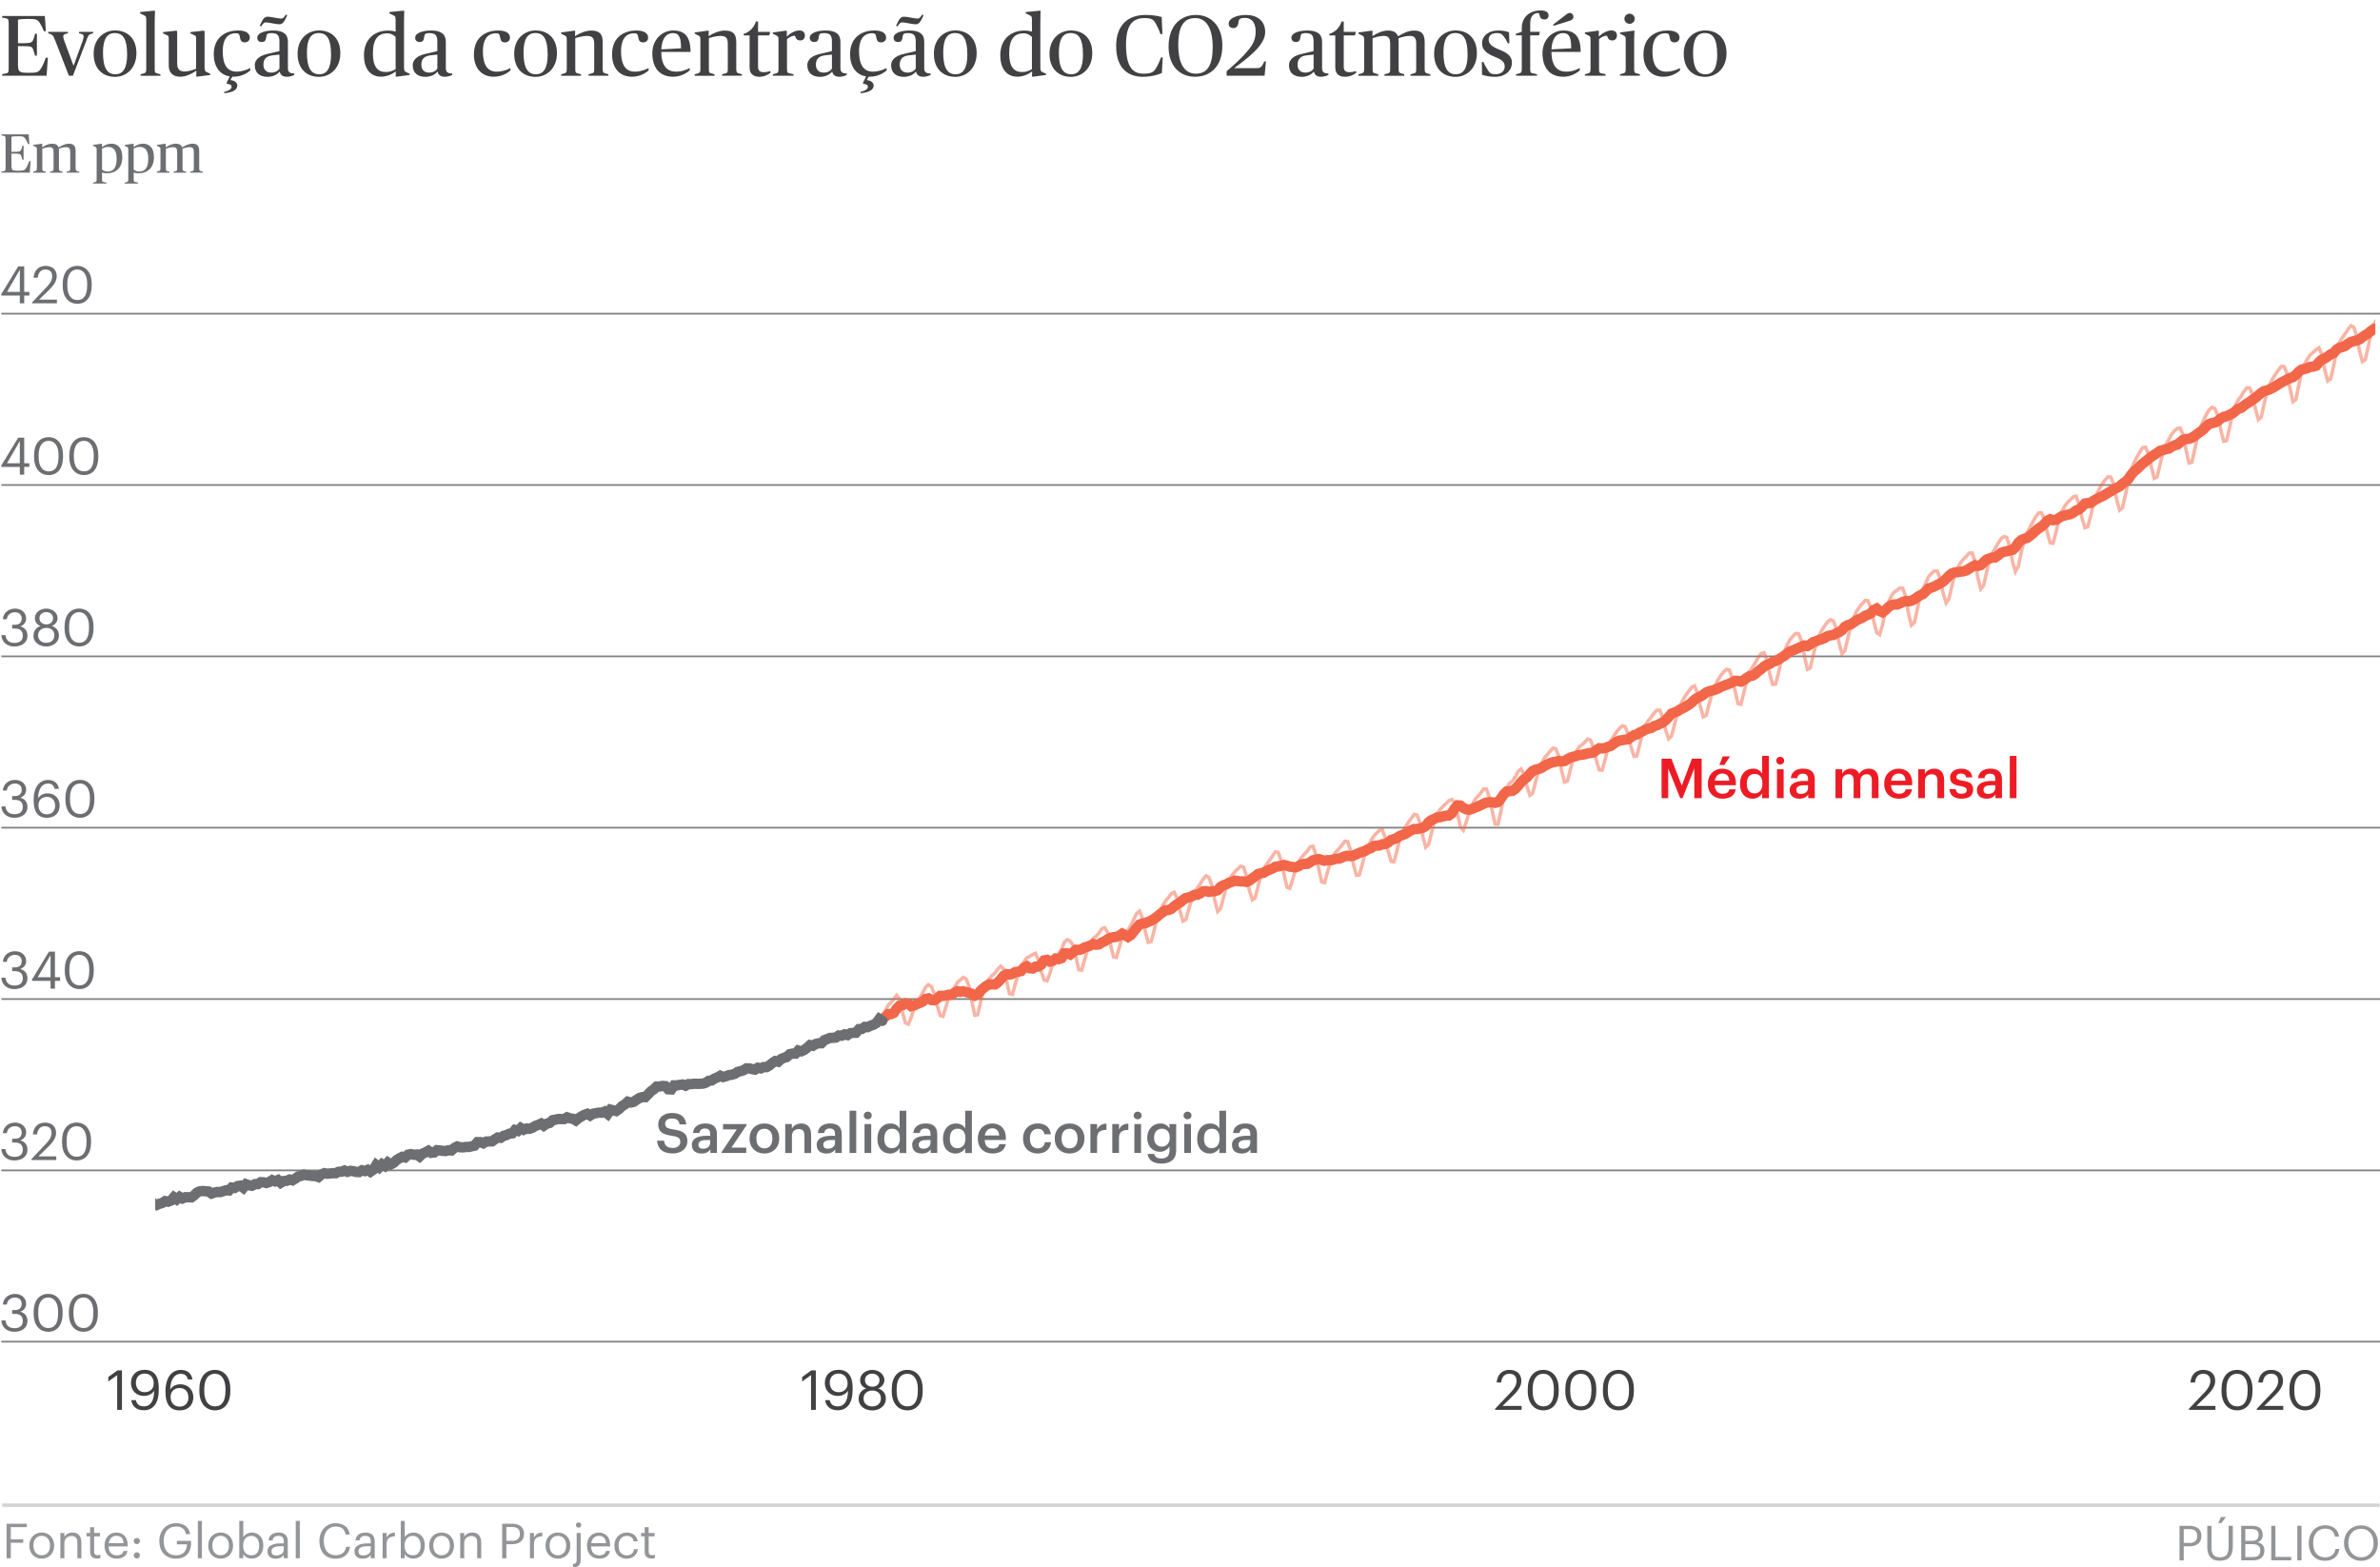 <?xml version="1.0" encoding="UTF-8"?><svg id="vip" xmlns="http://www.w3.org/2000/svg" width="690" height="454.43" xmlns:xlink="http://www.w3.org/1999/xlink" viewBox="0 0 690 454.43"><defs><style>.cls-1{stroke:#d1d3d4;}.cls-1,.cls-2,.cls-3,.cls-4,.cls-5,.cls-6{fill:none;}.cls-1,.cls-2,.cls-3,.cls-5,.cls-6{stroke-miterlimit:10;}.cls-2,.cls-5{stroke-width:3px;}.cls-2,.cls-5,.cls-6{stroke-linecap:round;}.cls-2,.cls-6{stroke:#f26649;}.cls-7{fill:#ed1c24;}.cls-3{stroke:gray;stroke-width:.5px;}.cls-5{stroke:#6d6e71;}.cls-6{opacity:.49;}.cls-8{fill:#939598;}.cls-9{fill:#6d6e71;}.cls-10{clip-path:url(#clippath);}.cls-11{fill:#414042;}</style><clipPath id="clippath"><rect class="cls-4" x="45" y="90.94" width="643.65" height="298.03"/></clipPath></defs><line class="cls-3" x1=".39" y1="388.97" x2="690" y2="388.97"/><line class="cls-3" x1=".39" y1="339.31" x2="690" y2="339.31"/><line class="cls-3" x1=".39" y1="289.64" x2="690" y2="289.64"/><line class="cls-3" x1=".39" y1="239.96" x2="690" y2="239.96"/><line class="cls-3" x1=".39" y1="190.29" x2="690" y2="190.29"/><line class="cls-3" x1=".39" y1="140.61" x2="690" y2="140.61"/><line class="cls-3" x1=".39" y1="90.94" x2="690" y2="90.94"/><path class="cls-11" d="M.63,21.51l1.12-.22c.57-.1.77-.25.77-1.5V6.81c0-1.25-.2-1.38-.77-1.5l-1.12-.22v-.45h12.37l.3,4.42h-.55c-.52-1.22-.9-1.93-1.17-2.35-.7-1.08-1.12-1.22-3.35-1.22-1.77,0-2.55.1-3.02.22v6.82h1.37c1.9,0,2.6-.1,2.95-.8.28-.55.45-1.15.62-1.95h.55v6.35h-.55c-.2-.82-.35-1.3-.62-1.95-.32-.75-.77-.8-2.95-.8h-1.37v4.78c0,2.67.08,2.95,3.25,2.95,2.27,0,2.67-.18,3.37-1.18.38-.53.97-1.82,1.45-3.2h.6l-.38,5.22H.63v-.45Z"/><path class="cls-11" d="M15.9,11.53c-.42-1.07-.6-1.42-1.32-1.67l-.6-.2v-.43h5.7v.43l-.67.17c-.62.18-.67.4-.67.8,0,.3.12.75.33,1.3l2.6,7.02h.1l2.57-7.02c.23-.65.3-1.07.3-1.35,0-.38-.15-.62-.65-.75l-.67-.17v-.43h4.07v.43l-.7.2c-.65.18-.8.7-1.25,1.92l-3.9,10.17h-1.17l-4.05-10.42Z"/><path class="cls-11" d="M27.15,15.58c0-4.38,3-6.75,6.2-6.75,3.5,0,6.2,2.18,6.2,6.6s-3,6.85-6.2,6.85c-3.5,0-6.2-2.27-6.2-6.7ZM36.85,15.78c0-4.47-1.17-6.2-3.57-6.2-2.22,0-3.42,1.68-3.42,5.65,0,4.47,1.2,6.3,3.6,6.3,2.22,0,3.4-1.77,3.4-5.75Z"/><path class="cls-11" d="M40.75,21.53l1-.28c.48-.12.65-.32.65-1.3V5.71c0-1-.17-1.05-.72-1.32l-1.05-.5v-.4l4.15-.4.17.15s-.1,1.3-.1,2.97v13.75c0,1.05.15,1.17.65,1.3l1,.28v.43h-5.75v-.43Z"/><path class="cls-11" d="M48.92,18.98v-7.65c0-.92-.1-.95-.65-1.2l-1-.45v-.37l3.85-.43.25.2v9.4c0,1.45.65,2.25,2.12,2.25,1.2,0,2.47-.47,3.37-.8v-8.6c0-.92-.08-.95-.65-1.2l-1-.45v-.37l3.85-.43.25.2v10.32c0,1.12.15,1.28.73,1.55l.92.42v.35l-3.9.52-.17-.15.05-1.55h-.1c-1.3.88-2.9,1.7-4.6,1.7-2.07,0-3.32-1.15-3.32-3.27Z"/><path class="cls-11" d="M65.02,26.63c1.6-.38,2.12-.9,2.12-1.5,0-.53-.52-.72-1.35-.85l-.12-.18.95-1.95c-3.02-.47-4.65-3.02-4.65-6.4,0-5.37,3.97-6.92,7-6.92,2.35,0,3.45.83,3.45,2.1,0,.78-.58,1.35-1.45,1.35-.95,0-1.25-.52-1.38-1.35-.17-1.12-.4-1.3-1.27-1.3-2.02,0-3.75,1.35-3.75,5.22s1.27,5.92,4.02,5.92c1.65,0,3.17-.6,3.97-1.05v.7c-.75.68-2.5,1.82-4.8,1.82-.12,0-.25-.02-.38-.02l-.6,1c1.17.12,2.02.65,2.02,1.62,0,1.12-1.2,1.95-3.8,2.18v-.4Z"/><path class="cls-11" d="M73.87,18.96c0-2.05,1.95-2.92,3.57-3.3l3.57-.85v-2.57c0-1.68-.25-2.65-2.32-2.65-1.07,0-1.37.25-1.47.97-.12.9-.25,1.62-1.32,1.62-.95,0-1.32-.6-1.32-1.22,0-1.55,2.57-2.12,4.62-2.12,2.95,0,4.27,1.1,4.27,3.25v7.7c0,.65.17,1.05.65,1.3.27.15.67.2,1.2.22v.38c-.38.28-1.3.57-2.15.57-1.25,0-1.9-.62-2.05-1.45h-.12c-.6.82-1.97,1.47-3.4,1.47-2.3,0-3.72-1.17-3.72-3.32ZM75.32,7.46c.72-1.58,1.17-2.62,2.25-2.62,1.15,0,2.95.55,4,.55.5,0,.82-.4,1.3-1.17l.4.2c-.73,1.58-1.17,2.62-2.25,2.62-1.15,0-2.95-.55-4-.55-.5,0-.82.4-1.3,1.18l-.4-.2ZM81.02,19.88v-4.05l-1.9.2c-1.62.17-2.75.85-2.75,2.72,0,1.45.85,2.3,2.27,2.3,1.17,0,2.02-.55,2.37-1.17Z"/><path class="cls-11" d="M86.27,15.58c0-4.38,3-6.75,6.2-6.75,3.5,0,6.2,2.18,6.2,6.6s-3,6.85-6.2,6.85c-3.5,0-6.2-2.27-6.2-6.7ZM95.97,15.78c0-4.47-1.17-6.2-3.57-6.2-2.22,0-3.42,1.68-3.42,5.65,0,4.47,1.2,6.3,3.6,6.3,2.22,0,3.4-1.77,3.4-5.75Z"/><path class="cls-11" d="M105.52,15.98c0-4.87,3.37-7.12,6.92-7.12,1.02,0,1.77.15,2.27.3,0,0-.02-1-.02-1.9v-1.55c0-1-.18-1.05-.73-1.32l-1.05-.5v-.4l4.12-.4.18.15s-.08,1.05-.08,2.97v13.2c0,1.12.15,1.28.73,1.55l.92.42v.35l-3.9.52-.17-.15.05-1.33h-.1c-1.05.8-2.6,1.47-4.22,1.47-2.37,0-4.92-1.52-4.92-6.27ZM114.7,20.06v-9.35c-.55-.53-1.3-1.05-2.42-1.05-2.57,0-4.17,1.55-4.17,5.82,0,3.8,1.32,5.4,3.7,5.4,1.5,0,2.32-.55,2.9-.82Z"/><path class="cls-11" d="M119.65,18.96c0-2.05,1.95-2.92,3.57-3.3l3.57-.85v-2.57c0-1.68-.25-2.65-2.32-2.65-1.07,0-1.37.25-1.47.97-.12.9-.25,1.62-1.32,1.62-.95,0-1.32-.6-1.32-1.22,0-1.55,2.57-2.12,4.62-2.12,2.95,0,4.27,1.1,4.27,3.25v7.7c0,.65.17,1.05.65,1.3.27.15.67.2,1.2.22v.38c-.38.28-1.3.57-2.15.57-1.25,0-1.9-.62-2.05-1.45h-.12c-.6.82-1.97,1.47-3.4,1.47-2.3,0-3.72-1.17-3.72-3.32ZM126.8,19.88v-4.05l-1.9.2c-1.62.17-2.75.85-2.75,2.72,0,1.45.85,2.3,2.27,2.3,1.17,0,2.02-.55,2.37-1.17Z"/><path class="cls-11" d="M137.4,15.76c0-5.37,3.97-6.92,7-6.92,2.35,0,3.45.83,3.45,2.1,0,.78-.58,1.35-1.45,1.35-.95,0-1.25-.52-1.38-1.35-.17-1.12-.4-1.3-1.27-1.3-2.02,0-3.75,1.35-3.75,5.22s1.27,5.92,4.02,5.92c1.65,0,3.17-.6,3.97-1.05v.7c-.75.68-2.5,1.82-4.8,1.82-3.77,0-5.8-2.72-5.8-6.5Z"/><path class="cls-11" d="M149.07,15.58c0-4.38,3-6.75,6.2-6.75,3.5,0,6.2,2.18,6.2,6.6s-3,6.85-6.2,6.85c-3.5,0-6.2-2.27-6.2-6.7ZM158.77,15.78c0-4.47-1.17-6.2-3.57-6.2-2.22,0-3.42,1.68-3.42,5.65,0,4.47,1.2,6.3,3.6,6.3,2.22,0,3.4-1.77,3.4-5.75Z"/><path class="cls-11" d="M162.67,21.53l1-.28c.48-.12.65-.32.65-1.3v-8.37c0-1-.12-1.05-.72-1.35l-.92-.47v-.35l3.9-.53.17.1-.05,1.45h.1c1.22-.8,3.02-1.57,4.6-1.57,2.47,0,3.32,1.07,3.32,3.32v7.77c0,.97.2,1.17.65,1.3l1,.28v.43h-5.75v-.43l1-.28c.5-.12.65-.25.65-1.3v-7.22c0-1.75-.58-2.32-2.12-2.32-1.2,0-2.65.42-3.37.65v8.9c0,1.05.15,1.17.65,1.3l1,.28v.43h-5.75v-.43Z"/><path class="cls-11" d="M177.45,15.76c0-5.37,3.97-6.92,7-6.92,2.35,0,3.45.83,3.45,2.1,0,.78-.58,1.35-1.45,1.35-.95,0-1.25-.52-1.38-1.35-.17-1.12-.4-1.3-1.27-1.3-2.02,0-3.75,1.35-3.75,5.22s1.27,5.92,4.02,5.92c1.65,0,3.17-.6,3.97-1.05v.7c-.75.68-2.5,1.82-4.8,1.82-3.77,0-5.8-2.72-5.8-6.5Z"/><path class="cls-11" d="M189.12,15.46c0-4,2.82-6.62,6.07-6.62s5,1.7,5,6.22h-8.47c.02,4.12,1.75,5.72,4.27,5.72,1.87,0,3.02-.6,3.95-1.05v.7c-.67.55-2.4,1.82-4.75,1.82-4.07,0-6.07-2.75-6.07-6.8ZM191.72,14.31l5.72-.3c0-3-.48-4.42-2.35-4.42s-3.2,1.47-3.37,4.72Z"/><path class="cls-11" d="M201.4,21.53l1-.28c.48-.12.65-.32.65-1.3v-8.37c0-1-.12-1.05-.72-1.35l-.92-.47v-.35l3.9-.53.17.1-.05,1.45h.1c1.22-.8,3.02-1.57,4.6-1.57,2.47,0,3.32,1.07,3.32,3.32v7.77c0,.97.2,1.17.65,1.3l1,.28v.43h-5.75v-.43l1-.28c.5-.12.65-.25.65-1.3v-7.22c0-1.75-.58-2.32-2.12-2.32-1.2,0-2.65.42-3.37.65v8.9c0,1.05.15,1.17.65,1.3l1,.28v.43h-5.75v-.43Z"/><path class="cls-11" d="M217.32,19.63v-9.37h-1.72v-.43c1.67-.52,2.9-1.7,3.57-3.6h.6v3h3.5l-.25,1.03h-3.25v9.12c0,1.07.52,1.55,1.65,1.55.72,0,1.45-.18,1.95-.32v.5c-.45.35-1.57,1.15-3.22,1.15-1.55,0-2.82-.72-2.82-2.62Z"/><path class="cls-11" d="M224.05,21.53l1-.28c.48-.12.65-.32.65-1.3v-8.37c0-1-.12-1.05-.72-1.35l-.92-.47v-.35l3.9-.53.17.15-.05,1.5h.1c.87-.88,2.32-1.7,3.55-1.7,1.02,0,1.62.53,1.62,1.47s-.6,1.43-1.32,1.43c-.9,0-1.17-.43-1.38-.95-.12-.35-.2-.43-.42-.43-.5,0-1.62.53-2.07,1.03v8.57c0,1.05.15,1.2.65,1.3l1.25.28v.43h-6v-.43Z"/><path class="cls-11" d="M234.05,18.96c0-2.05,1.95-2.92,3.57-3.3l3.57-.85v-2.57c0-1.68-.25-2.65-2.32-2.65-1.07,0-1.37.25-1.47.97-.12.9-.25,1.62-1.32,1.62-.95,0-1.32-.6-1.32-1.22,0-1.55,2.57-2.12,4.62-2.12,2.95,0,4.27,1.1,4.27,3.25v7.7c0,.65.17,1.05.65,1.3.27.15.67.2,1.2.22v.38c-.38.28-1.3.57-2.15.57-1.25,0-1.9-.62-2.05-1.45h-.12c-.6.82-1.97,1.47-3.4,1.47-2.3,0-3.72-1.17-3.72-3.32ZM241.19,19.88v-4.05l-1.9.2c-1.62.17-2.75.85-2.75,2.72,0,1.45.85,2.3,2.27,2.3,1.17,0,2.02-.55,2.37-1.17Z"/><path class="cls-11" d="M249.5,26.63c1.6-.38,2.12-.9,2.12-1.5,0-.53-.52-.72-1.35-.85l-.12-.18.95-1.95c-3.02-.47-4.65-3.02-4.65-6.4,0-5.37,3.97-6.92,7-6.92,2.35,0,3.45.83,3.45,2.1,0,.78-.58,1.35-1.45,1.35-.95,0-1.25-.52-1.38-1.35-.17-1.12-.4-1.3-1.27-1.3-2.02,0-3.75,1.35-3.75,5.22s1.27,5.92,4.02,5.92c1.65,0,3.17-.6,3.97-1.05v.7c-.75.68-2.5,1.82-4.8,1.82-.12,0-.25-.02-.38-.02l-.6,1c1.17.12,2.02.65,2.02,1.62,0,1.12-1.2,1.95-3.8,2.18v-.4Z"/><path class="cls-11" d="M258.35,18.96c0-2.05,1.95-2.92,3.57-3.3l3.57-.85v-2.57c0-1.68-.25-2.65-2.32-2.65-1.07,0-1.37.25-1.47.97-.12.9-.25,1.62-1.32,1.62-.95,0-1.32-.6-1.32-1.22,0-1.55,2.57-2.12,4.62-2.12,2.95,0,4.27,1.1,4.27,3.25v7.7c0,.65.17,1.05.65,1.3.27.15.67.2,1.2.22v.38c-.38.28-1.3.57-2.15.57-1.25,0-1.9-.62-2.05-1.45h-.12c-.6.82-1.97,1.47-3.4,1.47-2.3,0-3.72-1.17-3.72-3.32ZM259.8,7.46c.72-1.58,1.17-2.62,2.25-2.62,1.15,0,2.95.55,4,.55.5,0,.82-.4,1.3-1.17l.4.2c-.73,1.58-1.17,2.62-2.25,2.62-1.15,0-2.95-.55-4-.55-.5,0-.82.4-1.3,1.18l-.4-.2ZM265.49,19.88v-4.05l-1.9.2c-1.62.17-2.75.85-2.75,2.72,0,1.45.85,2.3,2.27,2.3,1.17,0,2.02-.55,2.37-1.17Z"/><path class="cls-11" d="M270.75,15.58c0-4.38,3-6.75,6.2-6.75,3.5,0,6.2,2.18,6.2,6.6s-3,6.85-6.2,6.85c-3.5,0-6.2-2.27-6.2-6.7ZM280.44,15.78c0-4.47-1.17-6.2-3.57-6.2-2.22,0-3.42,1.68-3.42,5.65,0,4.47,1.2,6.3,3.6,6.3,2.22,0,3.4-1.77,3.4-5.75Z"/><path class="cls-11" d="M290,15.98c0-4.87,3.37-7.12,6.92-7.12,1.02,0,1.77.15,2.27.3,0,0-.02-1-.02-1.9v-1.55c0-1-.17-1.05-.73-1.32l-1.05-.5v-.4l4.12-.4.18.15s-.08,1.05-.08,2.97v13.2c0,1.12.15,1.28.73,1.55l.92.42v.35l-3.9.52-.17-.15.05-1.33h-.1c-1.05.8-2.6,1.47-4.22,1.47-2.37,0-4.92-1.52-4.92-6.27ZM299.17,20.06v-9.35c-.55-.53-1.3-1.05-2.42-1.05-2.57,0-4.17,1.55-4.17,5.82,0,3.8,1.32,5.4,3.7,5.4,1.5,0,2.32-.55,2.9-.82Z"/><path class="cls-11" d="M304.27,15.58c0-4.38,3-6.75,6.2-6.75,3.5,0,6.2,2.18,6.2,6.6s-3,6.85-6.2,6.85c-3.5,0-6.2-2.27-6.2-6.7ZM313.97,15.78c0-4.47-1.17-6.2-3.57-6.2-2.22,0-3.42,1.68-3.42,5.65,0,4.47,1.2,6.3,3.6,6.3,2.22,0,3.4-1.77,3.4-5.75Z"/><path class="cls-11" d="M323.59,13.43c0-6.67,3.9-9.1,8.55-9.1,1.9,0,3.57.28,4.65.6l.22,4.95h-.57c-.4-1.25-1.1-2.62-1.62-3.47-.48-.78-1.22-1.17-2.95-1.17-3.52,0-5.42,2.02-5.42,7.72,0,6.1,1.72,8.4,5.07,8.4,2.22,0,2.9-.48,3.47-1.35.7-1.08,1.12-2.03,1.6-3.35h.5l-.25,4.5c-1.12.55-3.15,1.1-5.52,1.1-4.35,0-7.72-2.55-7.72-8.82Z"/><path class="cls-11" d="M338.79,13.53c0-6.47,3.85-9.2,7.92-9.2,4.3,0,7.67,3.12,7.67,8.85,0,6.47-3.85,9.07-7.92,9.07-4.3,0-7.67-3-7.67-8.72ZM351.59,13.61c0-4-1.1-8.37-5.1-8.37-3.37,0-4.9,2.52-4.9,7.87,0,4,1.1,8.25,5.07,8.25,3.37,0,4.92-2.4,4.92-7.75Z"/><path class="cls-11" d="M355.62,20.63c2-1.65,4.07-3.6,5.25-4.92,1.97-2.22,3.17-3.68,3.17-6.6s-1.5-3.92-3.05-3.92-1.82.38-1.92,1.2c-.12,1.1-.6,1.75-1.52,1.75-.97,0-1.35-.67-1.35-1.3,0-1.3,1.92-2.5,5.05-2.5s5.55,1.62,5.55,4.95c0,3.67-4.42,7.07-8.87,10.37v.1h6.22c1.35,0,1.57-.2,2.42-1.95h.45l-.4,4.15h-11v-1.32Z"/><path class="cls-11" d="M373.69,18.96c0-2.05,1.95-2.92,3.57-3.3l3.57-.85v-2.57c0-1.68-.25-2.65-2.32-2.65-1.07,0-1.37.25-1.47.97-.12.9-.25,1.62-1.32,1.62-.95,0-1.32-.6-1.32-1.22,0-1.55,2.57-2.12,4.62-2.12,2.95,0,4.27,1.1,4.27,3.25v7.7c0,.65.17,1.05.65,1.3.27.15.67.2,1.2.22v.38c-.38.28-1.3.57-2.15.57-1.25,0-1.9-.62-2.05-1.45h-.12c-.6.82-1.97,1.47-3.4,1.47-2.3,0-3.72-1.17-3.72-3.32ZM380.84,19.88v-4.05l-1.9.2c-1.62.17-2.75.85-2.75,2.72,0,1.45.85,2.3,2.27,2.3,1.17,0,2.02-.55,2.37-1.17Z"/><path class="cls-11" d="M387.12,19.63v-9.37h-1.72v-.43c1.67-.52,2.9-1.7,3.57-3.6h.6v3h3.5l-.25,1.03h-3.25v9.12c0,1.07.52,1.55,1.65,1.55.72,0,1.45-.18,1.95-.32v.5c-.45.35-1.57,1.15-3.22,1.15-1.55,0-2.82-.72-2.82-2.62Z"/><path class="cls-11" d="M393.84,21.53l1-.28c.48-.12.65-.32.65-1.3v-8.37c0-1-.12-1.05-.72-1.35l-.92-.47v-.35l3.9-.53.17.15-.05,1.4h.1c1.22-.8,2.85-1.57,4.37-1.57,1.77,0,2.52.6,2.95,1.62h.1c1.35-.8,2.85-1.62,4.67-1.62,2.15,0,2.97,1.1,2.97,3.35v7.75c0,.97.2,1.17.65,1.3l1,.28v.43h-5.75v-.43l1-.28c.5-.12.65-.25.65-1.3v-7.2c0-1.67-.4-2.35-1.9-2.35-1.2,0-2.5.4-3.25.7.02.25.05.55.05,1.1v7.75c0,.97.2,1.17.65,1.3l1,.28v.43h-5.75v-.43l1-.28c.5-.12.65-.25.65-1.3v-7.2c0-1.65-.4-2.35-1.9-2.35-1.2,0-2.47.42-3.2.65v8.9c0,1.05.15,1.17.65,1.3l1,.28v.43h-5.75v-.43Z"/><path class="cls-11" d="M415.77,15.58c0-4.38,3-6.75,6.2-6.75,3.5,0,6.2,2.18,6.2,6.6s-3,6.85-6.2,6.85c-3.5,0-6.2-2.27-6.2-6.7ZM425.47,15.78c0-4.47-1.17-6.2-3.57-6.2-2.22,0-3.42,1.68-3.42,5.65,0,4.47,1.2,6.3,3.6,6.3,2.22,0,3.4-1.77,3.4-5.75Z"/><path class="cls-11" d="M429.67,21.66l-.08-3.67h.5c.4.97.8,1.6,1.3,2.4.52.85.95,1.12,2.25,1.12,1.5,0,2.6-.85,2.6-2.22s-.92-2.02-2.95-2.85c-2.12-.85-3.62-1.9-3.62-3.85,0-2.32,2.05-3.75,4.62-3.75,1.35,0,2.35.2,3.2.53l.1,3.17h-.45c-.4-.85-.77-1.47-1.25-2.1-.6-.75-1.15-.85-1.9-.85-1.62,0-2.4.72-2.4,1.95,0,1.12.88,1.97,2.92,2.78,2.32.9,3.82,1.88,3.82,3.8,0,2.35-1.87,4.15-4.95,4.15-1.4,0-2.72-.25-3.72-.6Z"/><path class="cls-11" d="M439.54,21.53l1-.28c.48-.12.65-.32.65-1.3v-9.7h-1.72v-.45l1.72-.6v-1.12c0-3.1,2.27-5.05,5.5-5.05,1.57,0,2.27.62,2.27,1.45,0,.65-.42,1.17-1.2,1.17-.92,0-1.3-.53-1.4-1.25-.08-.47-.15-.62-.48-.62-1.07,0-2.25.75-2.25,2.97v2.47h2.8l-.25,1.03h-2.55v9.57c0,1.17.12,1.32.65,1.42l1.32.28v.43h-6.07v-.43Z"/><path class="cls-11" d="M447.19,15.46c0-4,2.82-6.62,6.07-6.62s5,1.7,5,6.22h-8.47c.02,4.12,1.75,5.72,4.27,5.72,1.87,0,3.02-.6,3.95-1.05v.7c-.67.55-2.4,1.82-4.75,1.82-4.07,0-6.07-2.75-6.07-6.8ZM449.79,14.31l5.72-.3c0-3-.48-4.42-2.35-4.42s-3.2,1.47-3.37,4.72ZM450.27,7.13l3.92-3c.35-.28.67-.38.95-.38.57,0,1.02.55,1.02,1.07,0,.42-.23.92-.92,1.15l-4.82,1.5-.15-.35Z"/><path class="cls-11" d="M459.47,21.53l1-.28c.48-.12.65-.32.65-1.3v-8.37c0-1-.12-1.05-.72-1.35l-.92-.47v-.35l3.9-.53.17.15-.05,1.5h.1c.87-.88,2.32-1.7,3.55-1.7,1.02,0,1.62.53,1.62,1.47s-.6,1.43-1.32,1.43c-.9,0-1.17-.43-1.38-.95-.12-.35-.2-.43-.42-.43-.5,0-1.62.53-2.07,1.03v8.57c0,1.05.15,1.2.65,1.3l1.25.28v.43h-6v-.43Z"/><path class="cls-11" d="M469.67,21.53l1-.28c.48-.12.65-.32.65-1.3v-8.37c0-1-.12-1.05-.72-1.35l-.92-.47v-.35l4.02-.53.17.1s-.1,1.07-.1,2.35v8.62c0,1.05.15,1.17.65,1.3l1,.28v.43h-5.75v-.43ZM470.94,5.44c0-.8.67-1.47,1.5-1.47s1.5.68,1.5,1.47-.67,1.47-1.5,1.47-1.5-.7-1.5-1.47Z"/><path class="cls-11" d="M476.47,15.76c0-5.37,3.97-6.92,7-6.92,2.35,0,3.45.83,3.45,2.1,0,.78-.58,1.35-1.45,1.35-.95,0-1.25-.52-1.38-1.35-.17-1.12-.4-1.3-1.27-1.3-2.02,0-3.75,1.35-3.75,5.22s1.27,5.92,4.02,5.92c1.65,0,3.17-.6,3.97-1.05v.7c-.75.68-2.5,1.82-4.8,1.82-3.77,0-5.8-2.72-5.8-6.5Z"/><path class="cls-11" d="M488.14,15.58c0-4.38,3-6.75,6.2-6.75,3.5,0,6.2,2.18,6.2,6.6s-3,6.85-6.2,6.85c-3.5,0-6.2-2.27-6.2-6.7ZM497.84,15.78c0-4.47-1.17-6.2-3.57-6.2-2.22,0-3.42,1.68-3.42,5.65,0,4.47,1.2,6.3,3.6,6.3,2.22,0,3.4-1.77,3.4-5.75Z"/><line class="cls-1" x1=".65" y1="436.37" x2="689.85" y2="436.37"/><path class="cls-8" d="M1.91,441.74h5.86v1H3.13v3.54h3.61v.99h-3.61v4.48h-1.22v-10.02Z"/><path class="cls-8" d="M8.5,448.15v-.11c0-2.2,1.53-3.74,3.6-3.74s3.6,1.53,3.6,3.73v.11c0,2.21-1.53,3.74-3.61,3.74s-3.59-1.58-3.59-3.73ZM14.5,448.15v-.1c0-1.7-.94-2.79-2.4-2.79s-2.4,1.09-2.4,2.77v.11c0,1.67.91,2.76,2.4,2.76s2.4-1.11,2.4-2.76Z"/><path class="cls-8" d="M17.5,444.43h1.16v1.16c.34-.69,1.15-1.29,2.35-1.29,1.51,0,2.58.83,2.58,2.96v4.5h-1.16v-4.58c0-1.29-.55-1.86-1.72-1.86-1.08,0-2.05.69-2.05,2v4.44h-1.16v-7.33Z"/><path class="cls-8" d="M26.13,449.92v-4.51h-1.05v-.98h1.05v-1.67h1.16v1.67h1.71v.98h-1.71v4.4c0,.71.32,1.06.91,1.06.36,0,.64-.05.9-.15v.98c-.24.08-.52.15-.99.15-1.33,0-1.98-.78-1.98-1.93Z"/><path class="cls-8" d="M30.3,448.17v-.11c0-2.21,1.42-3.75,3.43-3.75,1.69,0,3.29,1.02,3.29,3.64v.38h-5.52c.06,1.67.85,2.59,2.35,2.59,1.13,0,1.79-.42,1.95-1.28h1.16c-.25,1.47-1.47,2.24-3.12,2.24-2.07,0-3.54-1.46-3.54-3.71ZM35.83,447.38c-.11-1.51-.9-2.12-2.1-2.12s-1.99.81-2.19,2.12h4.29Z"/><path class="cls-8" d="M38.77,446.77c0-.5.41-.9.9-.9s.9.39.9.9-.41.9-.9.9-.9-.39-.9-.9ZM38.77,450.93c0-.5.41-.9.9-.9s.9.39.9.9-.41.9-.9.9-.9-.39-.9-.9Z"/><path class="cls-8" d="M46.19,446.81v-.11c0-2.93,1.97-5.11,4.85-5.11,1.99,0,3.77.93,4.08,3.18h-1.22c-.28-1.6-1.37-2.21-2.83-2.21-2.3,0-3.61,1.68-3.61,4.13v.11c0,2.48,1.23,4.11,3.59,4.11,2.17,0,3.11-1.42,3.15-3.19h-2.93v-1.01h4.12v.74c0,2.9-1.78,4.44-4.34,4.44-3.08,0-4.85-2.14-4.85-5.07Z"/><path class="cls-8" d="M57.36,440.93h1.18v10.83h-1.18v-10.83Z"/><path class="cls-8" d="M60.37,448.15v-.11c0-2.2,1.53-3.74,3.6-3.74s3.6,1.53,3.6,3.73v.11c0,2.21-1.53,3.74-3.61,3.74s-3.59-1.58-3.59-3.73ZM66.37,448.15v-.1c0-1.7-.94-2.79-2.4-2.79s-2.4,1.09-2.4,2.77v.11c0,1.67.91,2.76,2.4,2.76s2.4-1.11,2.4-2.76Z"/><path class="cls-8" d="M70.53,450.55v1.21h-1.16v-10.83h1.16v4.73c.42-.71,1.42-1.36,2.48-1.36,1.92,0,3.33,1.4,3.33,3.68v.11c0,2.24-1.32,3.78-3.33,3.78-1.19,0-2.06-.6-2.48-1.33ZM75.14,448.15v-.11c0-1.85-1.02-2.77-2.25-2.77-1.36,0-2.4.9-2.4,2.77v.11c0,1.88.98,2.76,2.41,2.76s2.24-.98,2.24-2.76Z"/><path class="cls-8" d="M77.55,449.72c0-1.69,1.79-2.27,3.67-2.27h1.05v-.53c0-1.16-.45-1.65-1.57-1.65-1.01,0-1.57.42-1.68,1.32h-1.16c.15-1.67,1.48-2.28,2.9-2.28s2.67.57,2.67,2.62v4.83h-1.16v-.92c-.55.69-1.21,1.05-2.28,1.05-1.36,0-2.44-.66-2.44-2.16ZM82.27,449.19v-.91h-1.01c-1.47,0-2.55.36-2.55,1.44,0,.76.36,1.23,1.39,1.23,1.23,0,2.17-.63,2.17-1.76Z"/><path class="cls-8" d="M85.74,440.93h1.18v10.83h-1.18v-10.83Z"/><path class="cls-8" d="M92.6,446.81v-.11c0-2.97,1.99-5.11,4.71-5.11,2.09,0,3.85,1.11,4.06,3.28h-1.2c-.25-1.53-1.13-2.31-2.84-2.31-2.07,0-3.46,1.61-3.46,4.13v.11c0,2.55,1.29,4.09,3.45,4.09,1.64,0,2.77-.83,3.03-2.45h1.13c-.35,2.31-1.95,3.45-4.19,3.45-2.9,0-4.68-1.99-4.68-5.07Z"/><path class="cls-8" d="M102.76,449.72c0-1.69,1.79-2.27,3.67-2.27h1.05v-.53c0-1.16-.45-1.65-1.57-1.65-1.01,0-1.57.42-1.68,1.32h-1.16c.15-1.67,1.48-2.28,2.9-2.28s2.67.57,2.67,2.62v4.83h-1.16v-.92c-.55.69-1.21,1.05-2.28,1.05-1.36,0-2.44-.66-2.44-2.16ZM107.48,449.19v-.91h-1.01c-1.47,0-2.55.36-2.55,1.44,0,.76.36,1.23,1.39,1.23,1.23,0,2.17-.63,2.17-1.76Z"/><path class="cls-8" d="M110.92,444.43h1.16v1.32c.46-.83,1.09-1.4,2.41-1.44v1.09c-1.47.07-2.41.53-2.41,2.34v4.02h-1.16v-7.33Z"/><path class="cls-8" d="M117.35,450.55v1.21h-1.16v-10.83h1.16v4.73c.42-.71,1.42-1.36,2.48-1.36,1.92,0,3.33,1.4,3.33,3.68v.11c0,2.24-1.32,3.78-3.33,3.78-1.19,0-2.06-.6-2.48-1.33ZM121.96,448.15v-.11c0-1.85-1.02-2.77-2.26-2.77-1.36,0-2.4.9-2.4,2.77v.11c0,1.88.98,2.76,2.41,2.76s2.24-.98,2.24-2.76Z"/><path class="cls-8" d="M124.42,448.15v-.11c0-2.2,1.53-3.74,3.6-3.74s3.6,1.53,3.6,3.73v.11c0,2.21-1.53,3.74-3.61,3.74s-3.59-1.58-3.59-3.73ZM130.42,448.15v-.1c0-1.7-.94-2.79-2.4-2.79s-2.4,1.09-2.4,2.77v.11c0,1.67.91,2.76,2.4,2.76s2.4-1.11,2.4-2.76Z"/><path class="cls-8" d="M133.42,444.43h1.16v1.16c.34-.69,1.15-1.29,2.35-1.29,1.51,0,2.58.83,2.58,2.96v4.5h-1.16v-4.58c0-1.29-.55-1.86-1.72-1.86-1.08,0-2.05.69-2.05,2v4.44h-1.16v-7.33Z"/><path class="cls-8" d="M145.59,441.74h2.84c1.92,0,3.5.84,3.5,2.93v.06c0,2.13-1.6,2.96-3.5,2.96h-1.62v4.08h-1.22v-10.02ZM148.52,446.71c1.43,0,2.2-.7,2.2-1.99v-.06c0-1.41-.84-1.95-2.2-1.95h-1.71v3.99h1.71Z"/><path class="cls-8" d="M153.64,444.43h1.16v1.32c.46-.83,1.09-1.4,2.41-1.44v1.09c-1.47.07-2.41.53-2.41,2.34v4.02h-1.16v-7.33Z"/><path class="cls-8" d="M158.15,448.15v-.11c0-2.2,1.53-3.74,3.6-3.74s3.6,1.53,3.6,3.73v.11c0,2.21-1.53,3.74-3.61,3.74s-3.59-1.58-3.59-3.73ZM164.14,448.15v-.1c0-1.7-.94-2.79-2.4-2.79s-2.4,1.09-2.4,2.77v.11c0,1.67.91,2.76,2.4,2.76s2.4-1.11,2.4-2.76Z"/><path class="cls-8" d="M166.1,453.45c.83-.07,1.08-.49,1.08-1.13v-7.89h1.16v7.79c0,1.4-.62,2.16-2.24,2.21v-.98ZM166.97,442.13c0-.42.35-.77.77-.77s.77.35.77.77-.35.77-.77.77-.77-.35-.77-.77Z"/><path class="cls-8" d="M170.17,448.17v-.11c0-2.21,1.42-3.75,3.43-3.75,1.69,0,3.29,1.02,3.29,3.64v.38h-5.52c.06,1.67.85,2.59,2.35,2.59,1.13,0,1.79-.42,1.95-1.28h1.16c-.25,1.47-1.47,2.24-3.12,2.24-2.07,0-3.54-1.46-3.54-3.71ZM175.7,447.38c-.11-1.51-.9-2.12-2.1-2.12s-1.99.81-2.19,2.12h4.29Z"/><path class="cls-8" d="M178.12,448.17v-.11c0-2.24,1.6-3.75,3.56-3.75,1.53,0,2.96.7,3.18,2.56h-1.15c-.18-1.16-1.02-1.6-2.03-1.6-1.33,0-2.35,1.06-2.35,2.79v.11c0,1.79.98,2.75,2.4,2.75,1.04,0,1.97-.6,2.1-1.79h1.08c-.15,1.58-1.43,2.76-3.19,2.76-2.04,0-3.59-1.44-3.59-3.71Z"/><path class="cls-8" d="M186.9,449.92v-4.51h-1.05v-.98h1.05v-1.67h1.16v1.67h1.71v.98h-1.71v4.4c0,.71.32,1.06.91,1.06.36,0,.64-.05.9-.15v.98c-.24.08-.52.15-.99.15-1.33,0-1.98-.78-1.98-1.93Z"/><path class="cls-8" d="M631.88,442.35h2.84c1.92,0,3.5.84,3.5,2.93v.06c0,2.13-1.6,2.96-3.5,2.96h-1.62v4.08h-1.22v-10.02ZM634.81,447.32c1.43,0,2.2-.7,2.2-1.99v-.06c0-1.41-.84-1.95-2.2-1.95h-1.71v3.99h1.71Z"/><path class="cls-8" d="M639.93,448.71v-6.36h1.22v6.22c0,2.1.74,2.91,2.41,2.91s2.55-.64,2.55-3.1v-6.04h1.22v6.21c0,2.44-1.22,3.94-3.8,3.94-2.3,0-3.6-1.35-3.6-3.78ZM643.9,439.79h1.46l-1.37,1.78h-.87l.78-1.78Z"/><path class="cls-8" d="M649.76,442.35h3.01c1.86,0,3.22.62,3.22,2.59v.06c0,.91-.36,1.72-1.51,2.12,1.46.35,2,1.09,2,2.39v.06c0,1.89-1.29,2.8-3.29,2.8h-3.43v-10.02ZM652.77,446.72c1.47,0,2.03-.53,2.03-1.77v-.05c0-1.13-.66-1.6-2.06-1.6h-1.79v3.42h1.82ZM653.16,451.41c1.46,0,2.13-.64,2.13-1.86v-.06c0-1.23-.69-1.82-2.3-1.82h-2.04v3.74h2.21Z"/><path class="cls-8" d="M658.47,442.35h1.22v9.02h4.58v.99h-5.8v-10.02Z"/><path class="cls-8" d="M666.03,442.35h1.22v10.02h-1.22v-10.02Z"/><path class="cls-8" d="M669.35,447.42v-.11c0-2.97,1.99-5.11,4.71-5.11,2.09,0,3.85,1.11,4.06,3.28h-1.2c-.25-1.53-1.13-2.31-2.84-2.31-2.07,0-3.46,1.61-3.46,4.13v.11c0,2.55,1.29,4.09,3.45,4.09,1.64,0,2.77-.83,3.03-2.45h1.13c-.35,2.31-1.95,3.45-4.19,3.45-2.9,0-4.68-1.99-4.68-5.07Z"/><path class="cls-8" d="M679.57,447.42v-.11c0-2.84,1.99-5.08,4.93-5.08s4.89,2.24,4.89,5.06v.11c0,2.83-1.95,5.1-4.86,5.1s-4.96-2.27-4.96-5.07ZM688.13,447.38v-.11c0-2.24-1.32-4.06-3.63-4.06s-3.67,1.71-3.67,4.09v.11c0,2.42,1.61,4.08,3.7,4.08,2.23,0,3.6-1.68,3.6-4.1Z"/><g class="cls-10"><polyline class="cls-2" points="256.62 294.82 257.45 294.03 258.3 294.03 259.12 293.64 259.97 292.41 260.8 291.56 261.66 291.42 262.49 290.88 263.34 291.02 264.16 291.7 265.01 291.48 265.84 291.1 266.69 290.75 267.53 290.35 268.34 289.61 269.19 289.43 270.03 289.93 270.88 289.97 271.71 289.46 272.56 288.72 273.38 288.73 274.23 288.59 275.07 288.38 275.9 288.37 276.75 287.8 277.57 287.38 278.4 287.55 279.25 287.38 280.09 287.6 280.94 287.84 281.75 288.12 282.6 288.63 283.44 288.3 284.29 287.22 285.12 286.47 285.94 285.83 286.79 285.38 287.62 285.38 288.46 285.41 289.31 284.81 290.12 283.92 290.98 282.9 291.81 282.43 292.66 282.55 293.49 282.33 294.35 281.81 295.16 281.7 296 281.53 296.85 280.54 297.68 280.14 298.53 280.7 299.35 280.79 300.2 280.25 301.03 280.2 301.88 279.65 302.72 278.44 303.57 278.28 304.38 278.77 305.24 278.55 306.07 277.91 306.92 278.06 307.76 277.77 308.57 276.42 309.42 276.39 310.26 276.72 311.11 276.04 311.94 275.36 312.79 275.4 313.61 275.18 314.48 274.66 315.29 274.45 316.13 274.1 316.98 273.68 317.79 273.89 318.63 273.78 319.48 273.21 320.31 272.86 321.16 272.27 321.98 271.9 322.83 271.7 323.67 271.6 324.52 271.26 325.35 270.68 326.17 271.1 327.02 271.62 327.85 271.09 328.68 270.06 329.54 269.01 330.35 268.05 331.2 267.74 332.04 267.66 332.89 267.25 333.72 266.93 334.57 266.39 335.39 265.83 336.22 265.09 337.07 264.48 337.91 263.88 338.76 263.82 339.58 263.5 340.43 262.74 341.26 262.14 342.11 261.65 342.95 260.92 343.8 260.35 344.61 260.2 345.48 259.88 346.3 259.43 347.15 259.39 347.98 259.01 348.8 258.39 349.67 258.34 350.48 258.57 351.34 258.41 352.17 258.37 353.02 258.09 353.84 257.13 354.71 256.64 355.52 256.38 356.36 255.9 357.21 255.64 358.02 255.3 358.86 255.43 359.71 255.54 360.54 255.51 361.39 255.68 362.21 255.33 363.08 254.63 363.89 254.09 364.75 253.39 365.58 253.17 366.39 253 367.25 252.47 368.08 252.14 368.91 251.79 369.76 251.29 370.58 251.19 371.43 250.99 372.27 250.77 373.12 250.99 373.95 251.26 374.8 251.36 375.62 251.44 376.45 251.16 377.3 250.62 378.14 250.45 378.99 250.45 379.8 249.99 380.67 249.42 381.49 249.21 382.34 249.05 383.17 249.32 384.03 249.54 384.84 249.38 385.71 249.4 386.53 249.22 387.38 248.97 388.21 248.93 389.03 248.61 389.9 248.26 390.71 248.08 391.56 248.2 392.4 248.05 393.25 247.66 394.08 247.28 394.93 246.94 395.75 246.7 396.58 246.2 397.44 245.89 398.27 245.3 399.08 245.15 399.94 245.11 400.77 244.76 401.62 244.68 402.44 244.26 403.31 243.53 404.12 243.27 404.97 242.95 405.81 242.36 406.62 242.07 407.49 241.75 408.31 241.18 409.14 240.7 409.99 240.34 410.81 240.35 411.68 240.16 412.49 239.99 413.35 239.46 414.18 238.37 415.03 237.76 415.86 237.38 416.68 236.98 417.53 236.91 418.36 236.68 419.22 236.49 420.03 236.43 420.9 235.79 421.72 234.41 422.57 233.48 423.4 233.55 424.25 234.23 425.09 234.62 425.94 234.76 426.75 234.52 427.61 234.15 428.44 233.83 429.27 233.45 430.13 232.99 430.94 232.68 431.79 232.58 432.63 232.61 433.48 232.75 434.31 232.49 435.16 231.47 435.98 230.3 436.81 229.48 437.66 229.38 438.5 229.25 439.31 228.71 440.16 227.79 441 226.74 441.85 225.88 442.68 225.36 443.53 224.36 444.35 223.52 445.2 223.12 446.04 222.95 446.87 222.64 447.72 222.1 448.54 221.64 449.37 221.26 450.22 220.97 451.04 220.83 451.91 220.62 452.72 220.76 453.57 220.63 454.41 220.12 455.26 219.64 456.09 219.39 456.91 219.2 457.76 218.92 458.59 218.82 459.44 218.68 460.28 218.43 461.13 218.3 461.95 218.15 462.8 217.48 463.63 216.94 464.48 216.98 465.32 216.87 466.17 216.52 466.98 216.27 467.83 215.64 468.67 215.04 469.5 214.71 470.35 214.58 471.17 214.43 472.02 214.33 472.85 213.7 473.71 213.13 474.54 212.94 475.39 212.36 476.21 212.02 477.04 211.5 477.89 211.25 478.73 211.05 479.54 210.52 480.39 210.26 481.23 209.84 482.08 209.44 482.91 208.79 483.76 207.9 484.58 206.9 485.43 206.55 486.26 206.23 487.1 205.68 487.95 205.31 488.76 204.85 489.6 204.32 490.45 203.68 491.28 202.84 492.13 202.28 492.95 201.93 493.8 201.42 494.64 200.76 495.49 200.41 496.32 200.2 497.14 199.98 497.99 199.66 498.82 199.2 499.67 198.84 500.51 198.53 501.36 198.21 502.17 197.86 503.03 197.37 503.86 197.41 504.71 197.61 505.54 197.16 506.4 196.52 507.21 196.02 508.06 195.88 508.9 195.38 509.73 194.61 510.58 193.98 511.4 193.24 512.25 192.74 513.08 192.49 513.93 191.88 514.77 191.63 515.62 191.21 516.43 190.66 517.27 190.16 518.12 189.49 518.95 188.85 519.77 188.56 520.62 188.2 521.45 187.85 522.31 187.43 523.14 187.14 523.99 187.3 524.81 186.8 525.66 186.16 526.49 185.91 527.33 185.55 528.18 185.32 528.99 184.97 529.83 184.43 530.68 184.21 531.51 184.08 532.36 183.61 533.18 183.29 534.03 182.69 534.86 181.7 535.72 181.22 536.55 181.03 537.36 180.46 538.22 179.86 539.05 179.48 539.9 179.09 540.73 178.53 541.59 178.21 542.4 177.82 543.25 176.83 544.09 176.43 544.94 177.15 545.77 177.5 546.62 176.87 547.44 176.03 548.31 175.46 549.12 175.24 549.96 175.27 550.81 174.95 551.63 174.52 552.49 174.25 553.31 174.35 554.16 174.14 555 173.75 555.85 173.11 556.66 172.6 557.5 172.23 558.35 171.42 559.18 170.57 560 170.35 560.85 170 561.68 169.55 562.53 169.13 563.37 168.59 564.22 167.81 565.03 166.94 565.9 166.25 566.72 165.95 567.55 165.9 568.4 165.73 569.22 165.63 570.05 165.38 570.91 164.85 571.74 164.33 572.59 163.89 573.41 164.06 574.26 163.83 575.09 163.01 575.94 162.23 576.78 161.91 577.59 161.66 578.44 161.6 579.28 161.03 580.13 160.29 580.96 159.99 581.81 159.82 582.63 159.59 583.5 159.41 584.31 158.65 585.17 157.33 586 156.57 586.85 156.19 587.69 155.97 588.54 155.31 589.35 154.67 590.19 153.88 591.04 153.18 591.85 152.69 592.72 151.91 593.54 150.97 594.39 150.53 595.22 150.82 596.08 150.72 596.91 150.18 597.72 149.68 598.58 149.43 599.41 149.23 600.23 149.06 601.09 148.62 601.91 147.99 602.76 147.67 603.6 146.95 604.45 145.98 605.26 145.86 606.13 145.8 606.95 145.19 607.78 144.71 608.63 144.29 609.45 143.89 610.28 143.45 611.13 142.87 611.97 142.43 612.82 141.86 613.63 141.48 614.5 141.02 615.32 140.27 616.17 139.69 617 138.93 617.82 137.71 618.69 136.67 619.51 136.01 620.36 135.2 621.19 134.41 622.04 133.75 622.86 133.08 623.73 132.4 624.54 131.87 625.39 131.3 626.23 130.71 627.08 130.49 627.91 130.21 628.77 130.06 629.58 129.51 630.41 129.12 631.27 128.87 632.1 128.2 632.95 127.5 633.77 127.28 634.62 127.23 635.45 126.93 636.3 126.36 637.14 125.72 637.95 125.15 638.8 124.52 639.64 123.6 640.45 122.93 641.32 122.64 642.14 122.48 642.99 122.06 643.82 121.34 644.68 120.87 645.51 120.67 646.36 120.25 647.18 119.9 648.01 119.25 648.86 118.51 649.69 118.29 650.51 117.66 651.36 117.02 652.2 116.53 653.05 115.9 653.88 115.36 654.73 114.59 655.55 113.92 656.4 113.38 657.23 113.17 658.05 112.87 658.92 112.43 659.73 111.95 660.59 111.41 661.42 110.87 662.27 110.44 663.1 109.99 663.96 109.6 664.77 109.32 665.62 108.65 666.46 107.76 667.31 107.13 668.14 106.99 668.99 106.71 669.81 106.36 670.64 106.29 671.49 106.03 672.33 104.97 673.18 104.23 673.99 103.91 674.85 103.34 675.68 102.74 676.53 102.36 677.37 101.37 678.18 100.85 679.03 100.63 679.87 100.31 680.7 99.68 681.55 99.14 682.37 98.92 683.22 98.69 684.05 98.4 684.9 97.73 685.74 97.16 686.59 96.63 687.4 95.93 688.24 95.39 689.09 95.29 689.92 95.19 690.74 94.82 691.59 94.37 692.42 93.92 693.28 93.52"/><polyline class="cls-5" points="-2056.92 443.54 -2046.86 443.63 -2036.82 443.7 -2026.73 443.79 -2016.69 443.86 -2006.63 443.93 -1996.57 443.99 -1986.5 444.04 -1976.46 444.07 -1966.4 444.08 -1956.35 444.08 -1946.27 444.07 -1936.23 444.01 -1926.18 443.93 -1916.12 443.83 -1906.04 443.7 -1896 443.54 -1885.95 443.37 -1875.89 443.16 -1865.82 442.94 -1855.76 442.69 -1845.72 442.45 -1835.66 442.18 -1825.59 441.91 -1815.53 441.63 -1805.49 441.34 -1795.43 441.05 -1785.36 440.75 -1775.3 440.43 -1765.26 440.11 -1755.21 439.78 -1745.13 439.4 -1735.07 438.99 -1725.03 438.55 -1714.98 438.07 -1704.9 437.57 -1694.85 437.05 -1684.81 436.5 -1674.75 435.94 -1664.67 435.37 -1654.62 434.79 -1644.56 434.21 -1634.52 433.62 -1624.45 433.05 -1614.39 432.5 -1604.33 431.94 -1594.29 431.4 -1584.22 430.89 -1574.16 430.4 -1564.1 429.93 -1554.07 429.48 -1544.01 429.06 -1533.95 428.66 -1523.91 428.28 -1513.86 427.93 -1503.78 427.61 -1493.72 427.31 -1483.68 427.04 -1473.63 426.81 -1463.55 426.61 -1453.49 426.43 -1443.46 426.3 -1433.4 426.2 -1423.32 426.14 -1413.27 426.11 -1403.23 426.12 -1393.17 426.18 -1383.1 426.26 -1373.04 426.36 -1363 426.47 -1352.94 426.59 -1342.87 426.71 -1332.81 426.81 -1322.75 426.9 -1312.71 426.96 -1302.64 426.98 -1292.58 426.98 -1282.53 426.93 -1272.49 426.85 -1262.41 426.75 -1252.35 426.62 -1242.3 426.49 -1232.26 426.33 -1222.18 426.15 -1212.13 425.96 -1202.07 425.75 -1192.03 425.51 -1181.95 425.23 -1171.9 424.91 -1161.84 424.53 -1151.8 424.11 -1141.71 423.64 -1131.67 423.1 -1121.61 422.55 -1111.57 421.98 -1101.48 421.44 -1091.44 420.96 -1081.38 420.51 -1071.33 420.13 -1061.25 419.82 -1051.21 419.6 -1041.16 419.46 -1031.1 419.39 -1021.02 419.37 -1010.99 419.41 -1000.93 419.49 -990.87 419.56 -980.8 419.62 -970.76 419.66 -960.7 419.68 -950.64 419.66 -940.57 419.6 -930.51 419.5 -920.47 419.33 -910.41 419.08 -900.34 418.76 -890.28 418.36 -880.24 417.91 -870.19 417.42 -860.11 416.88 -850.05 416.32 -840.02 415.74 -829.96 415.16 -819.88 414.59 -809.83 414.05 -799.79 413.54 -789.73 413.05 -779.66 412.59 -769.6 412.11 -759.56 411.6 -749.5 411.04 -739.43 410.46 -729.37 409.82 -719.33 409.12 -709.27 408.37 -699.2 407.53 -689.14 406.61 -679.08 405.65 -669.05 404.67 -658.97 403.66 -648.91 402.65 -638.86 401.65 -628.82 400.66 -618.74 399.71 -608.69 398.8 -598.63 397.96 -588.59 397.18 -578.51 396.48 -568.46 395.87 -558.4 395.29 -548.36 394.72 -538.3 394.15 -528.25 393.57 -518.21 392.95 -508.15 392.3 -498.08 391.58 -488.02 390.84 -477.98 390.05 -467.92 389.25 -457.85 388.42 -447.79 387.6 -437.75 386.76 -427.69 385.87 -417.62 384.95 -407.56 383.98 -397.52 383.01 -387.47 382.01 -377.39 381.02 -367.33 380.05 -357.28 379.1 -347.24 378.19 -337.16 377.32 -327.11 376.46 -317.05 375.61 -307.01 374.77 -296.94 373.9 -286.88 373.03 -276.82 372.14 -266.78 371.24 -256.71 370.3 -246.65 369.38 -236.59 368.45 -226.55 367.53 -216.46 366.61 -206.42 365.69 -196.36 364.79 -186.33 363.9 -176.23 363.04 -166.19 362.19 -156.14 361.42 -146.1 360.7 -136 360.09 -125.97 359.58 -115.91 359.2 -105.85 358.9 -95.78 358.65 -85.74 358.4 -75.68 358.15 -65.62 357.86 -55.55 357.51 -45.51 357.07 -35.45 356.59 -25.4 356.02 -15.32 355.38 -5.28 354.65 4.78 353.83 14.83 352.93 24.91 351.91 35.36 351.6 36.2 350.54 36.96 350.73 37.85 350.33 38.68 350.23 39.53 348.98 40.35 348.92 41.18 349.66 42.03 350.01 42.87 349.44 43.74 349.17 44.57 348.9 45.42 349.34 46.25 348.99 47.02 348.77 47.9 348.22 48.72 348.39 49.57 348.06 50.4 347.11 51.24 347.72 52.09 346.98 52.9 347.45 53.79 347.08 54.63 347.1 55.48 347.14 56.33 346.51 57.09 345.75 57.94 345.37 58.79 345.29 59.66 345.37 60.48 345.43 61.33 346.03 62.18 345.74 62.98 345.56 63.85 345.61 64.7 345.33 65.55 345.07 66.37 345.13 67.15 344.29 68.04 344.4 68.85 343.86 69.7 343.73 70.54 344.35 71.35 343.33 72.22 343.64 73.04 343.77 73.92 343.3 74.74 343.3 75.59 342.73 76.43 342.76 77.2 342.97 78.07 342.68 78.91 342.14 79.76 342.49 80.58 342.12 81.41 342.91 82.26 342.4 83.09 342.35 83.96 341.96 84.8 342.19 85.65 341.67 86.48 341.07 87.24 340.92 88.13 340.56 88.95 340.74 89.8 340.81 90.63 340.94 91.47 340.95 92.32 341.25 93.13 340.53 94.02 340.12 94.85 340.28 95.71 340.2 96.56 340.11 97.32 340.14 98.17 339.71 99.04 339.69 99.89 339.36 100.71 339.73 101.56 339.44 102.41 339.54 103.23 339.76 104.08 339.8 104.93 339.29 105.78 339.51 106.6 339.16 107.38 339.7 108.26 339.1 109.08 337.77 109.93 338.43 110.76 337.53 111.58 338.02 112.45 337.04 113.27 337.58 114.15 337.12 114.97 336.32 115.82 335.79 116.65 335.38 117.43 335.56 118.3 334.75 119.14 334.59 119.99 334.78 120.82 334.71 121.64 335.28 122.49 334.46 123.32 334.11 124.19 333.62 125.03 334.22 125.88 334.13 126.71 333.46 127.47 333.53 128.36 333.66 129.18 333.7 130.04 333.47 130.86 333.54 131.69 332.83 132.55 332.38 133.36 332.6 134.25 332.64 135.08 332.52 135.93 332.52 136.79 332.32 137.55 332.16 138.42 331.12 139.27 331.12 140.12 331.46 140.94 330.96 141.79 330.92 142.66 330.9 143.45 330.31 144.31 329.78 145.16 329.87 146.01 329.29 146.82 329.08 147.6 328.7 148.49 328.58 149.31 327.61 150.16 327.86 150.99 327.02 151.83 327.53 152.68 327.17 153.49 327.26 154.38 326.94 155.2 326.41 156.07 326.11 156.88 325.74 157.66 326.35 158.53 325.76 159.36 325.55 160.22 324.76 161.05 324.6 161.86 324.41 162.72 324.44 163.55 324.44 164.42 323.93 165.25 324.21 166.11 324.35 166.94 324.84 167.7 324.21 168.59 323.64 169.42 323.2 170.27 322.9 171.09 323.41 171.92 322.88 172.77 322.72 173.59 322.58 174.48 322.59 175.31 322.25 176.16 322.93 177.01 321.7 177.78 321.89 178.64 322.11 179.5 321.51 180.35 320.66 181.16 320.21 182.02 319.4 182.89 319.64 183.68 319.45 184.53 318.87 185.39 318.32 186.24 318.07 187.07 318.08 187.83 317.31 188.72 316.39 189.54 315.81 190.39 314.99 191.22 315 192.05 314.82 192.91 314.89 193.72 315.79 194.61 315.84 195.42 314.67 196.29 314.68 197.11 314.51 197.89 314.41 198.76 314.76 199.59 314.29 200.44 314.3 201.28 314.19 202.09 314.22 202.94 314.2 203.78 314.16 204.67 313.87 205.48 313.33 206.33 313.24 207.17 312.67 207.93 312.38 208.82 311.88 209.65 312.25 210.5 312 211.32 311.69 212.15 311.58 213 311.33 213.84 310.76 214.71 310.54 215.54 310.29 216.39 309.74 217.24 309.75 218.02 309.94 218.87 310.09 219.72 309.56 220.58 309.74 221.39 309.36 222.26 309.37 223.11 308.86 223.91 308.19 224.76 307.62 225.61 307.81 226.47 307.01 227.3 306.68 228.06 306.47 228.95 305.63 229.76 305.45 230.62 305.47 231.45 304.55 232.28 304.79 233.13 304.42 233.95 303.79 234.84 302.99 235.67 303.19 236.52 302.65 237.34 302.46 238.12 302.45 238.99 301.56 239.82 301.24 240.67 300.9 241.51 300.87 242.32 300.8 243.17 300.21 244.01 300.27 244.89 299.86 245.71 300.08 246.56 299.54 247.4 299.43 248.16 299.41 249.04 298.35 249.88 298.3 250.73 297.71 251.54 297.79 252.38 297.37 253.23 297.08 254.06 296.6 254.93 295.42 255.77 295.96"/><polyline class="cls-6" points="256.62 293.23 257.45 291.48 258.3 290.65 259.12 289.65 259.97 288.55 260.8 289.65 261.66 293.5 262.49 296.54 263.34 296.93 264.16 295.02 265.01 292.29 265.84 290.53 266.69 289.19 267.53 287.77 268.34 286.21 269.19 285.47 270.03 286.08 270.88 288.06 271.71 291.55 272.56 294.39 273.38 294.66 274.23 291.94 275.07 289.19 275.9 287.77 276.75 286.23 277.57 284.8 278.4 284.1 279.25 283.37 280.09 283.78 280.94 285.93 281.75 290.25 282.6 294.32 283.44 294.2 284.29 290.57 285.12 287.28 285.94 285.23 286.79 283.75 287.62 282.83 288.46 282.08 289.31 280.92 290.12 280.1 290.98 280.95 291.81 284.32 292.66 288.09 293.49 288.31 294.35 285.29 295.16 282.61 296 280.96 296.85 278.9 297.68 277.66 298.53 277.31 299.35 276.74 300.2 276.39 301.03 278.28 301.88 281.69 302.72 284.14 303.57 284.34 304.38 282.2 305.24 279.3 306.07 277.21 306.92 276.35 307.76 275.23 308.57 273.14 309.42 272.4 310.26 272.79 311.11 274.09 311.94 277.42 312.79 281.16 313.61 281.27 314.48 278.12 315.29 275.26 316.13 273.36 316.98 271.97 317.79 271.41 318.63 270.49 319.48 269.22 320.31 268.97 321.16 270.36 321.98 274.02 322.83 277.42 323.67 277.56 324.52 274.66 325.35 271.51 326.17 270.36 327.02 269.71 327.85 268.34 328.68 266.56 329.54 264.84 330.35 264.16 331.2 266.08 332.04 270.11 332.89 273.19 333.72 273 334.57 269.85 335.39 266.67 336.22 264.27 337.07 262.54 337.91 261.15 338.76 260.2 339.58 259.08 340.43 258.69 341.26 260.42 342.11 264.1 342.95 267.03 343.8 266.61 344.61 263.7 345.48 260.8 346.3 258.69 347.15 257.37 347.98 256.21 348.8 254.87 349.67 253.92 350.48 254.38 351.34 256.7 352.17 260.92 353.02 264.27 353.84 263.41 354.71 260.2 355.52 257.27 356.36 255.11 357.21 253.71 358.02 252.71 358.86 251.9 359.71 251.13 360.54 251.38 361.39 254.05 362.21 258.06 363.08 260.85 363.89 260.32 364.75 256.88 365.58 253.8 366.39 251.93 367.25 250.49 368.08 249.42 368.91 248.2 369.76 246.94 370.58 247.13 371.43 249.47 372.27 253.55 373.12 257.2 373.95 257.52 374.8 254.87 375.62 251.98 376.45 250.02 377.3 248.61 378.14 247.69 378.99 246.77 379.8 245.54 380.67 245.35 381.49 247.73 382.34 251.9 383.17 255.65 384.03 255.9 384.84 252.88 385.71 249.95 386.53 248.05 387.38 246.89 388.21 246.04 389.03 245.03 389.9 243.87 390.71 243.98 391.56 246.57 392.4 250.59 393.25 253.77 394.08 253.7 394.93 250.63 395.75 247.54 396.58 245.3 397.44 243.76 398.27 242.42 399.08 241.55 399.94 240.69 400.77 240.6 401.62 242.92 402.44 246.74 403.31 249.75 404.12 249.85 404.97 246.77 405.81 243.21 406.62 241.08 407.49 239.64 408.31 238.44 409.14 237.27 409.99 236.11 410.81 236.31 411.68 238.44 412.49 242.47 413.35 245.6 414.18 244.8 415.03 241.4 415.86 238.05 416.68 235.86 417.53 234.65 418.36 233.76 419.22 232.96 420.03 232.17 420.9 231.79 421.72 232.81 422.57 236.06 423.4 239.78 424.25 240.7 425.09 238.29 425.94 235.54 426.75 233.42 427.61 231.82 428.44 230.9 429.27 229.95 430.13 228.76 430.94 228.76 431.79 231.02 432.63 235.17 433.48 238.94 434.31 238.94 435.16 235.14 435.98 231 436.81 228.33 437.66 227.06 438.5 226.41 439.31 225.23 440.16 223.62 441 222.92 441.85 224.41 442.68 227.94 443.53 230.55 444.35 229.92 445.2 226.7 446.04 223.56 446.87 221.4 447.72 219.8 448.54 218.79 449.37 217.83 450.22 216.87 451.04 217.09 451.91 219.2 452.72 223.34 453.57 226.74 454.41 226.45 455.26 223.2 456.09 219.97 456.91 217.9 457.76 216.63 458.59 215.99 459.44 215.2 460.28 214.26 461.13 214.53 461.95 216.84 462.8 220.31 463.63 223.17 464.48 223.3 465.32 220.31 466.17 216.91 466.98 214.87 467.83 213.41 468.67 212.2 469.5 211.18 470.35 210.41 471.17 210.65 472.02 213.02 472.85 216.46 473.71 219.3 474.54 219.2 475.39 215.85 476.21 212.52 477.04 210.23 477.89 208.89 478.73 207.9 479.54 206.73 480.39 205.88 481.23 205.91 482.08 208.07 482.91 211.62 483.76 214.2 484.58 213.41 485.43 210.26 486.26 206.95 487.1 204.54 487.95 202.85 488.76 201.51 489.6 200.41 490.45 199.23 491.28 198.85 492.13 200.92 492.95 204.76 493.8 207.82 494.64 207.4 495.49 204.22 496.32 201.04 497.14 198.91 497.99 197.22 498.82 195.92 499.67 194.86 500.51 194.07 501.36 194.26 502.17 196.48 503.03 200.33 503.86 203.97 504.71 204.22 505.54 200.9 506.4 197.25 507.21 194.83 508.06 193.44 508.9 192.1 509.73 190.61 510.58 189.49 511.4 189.24 512.25 191.28 513.08 195.41 513.93 198.42 514.77 198.33 515.62 195.08 516.43 191.46 517.27 188.98 518.12 186.98 518.95 185.45 519.77 184.47 520.62 183.65 521.45 183.76 522.31 185.91 523.14 190.12 523.99 194.07 524.81 193.69 525.66 190.09 526.49 186.72 527.33 184.35 528.18 182.76 528.99 181.47 529.83 180.3 530.68 179.66 531.51 180.04 532.36 182.2 533.18 186.44 534.03 189.56 534.86 188.6 535.72 185.07 536.55 181.71 537.36 179.21 538.22 177.29 539.05 176.03 539.9 175.02 540.73 174.07 541.59 174.17 542.4 176.43 543.25 180.11 544.09 183.41 544.94 183.97 545.77 181.17 546.62 177.43 547.44 174.71 548.31 172.83 549.12 171.71 549.96 171.14 550.81 170.44 551.63 170.54 552.49 173.01 553.31 177.85 554.16 181.28 555 180.53 555.85 176.62 556.66 173.05 557.5 170.82 558.35 168.88 559.18 167.11 560 166.25 560.85 165.51 561.68 165.58 562.53 167.92 563.37 172.03 564.22 174.81 565.03 173.65 565.9 169.8 566.72 166.4 567.55 164.56 568.4 163.15 569.22 162.1 570.05 161.31 570.91 160.36 571.74 160.32 572.59 162.65 573.41 167.46 574.26 170.76 575.09 169.77 575.94 165.87 576.78 162.45 577.59 160.39 578.44 158.97 579.28 157.5 580.13 156.19 580.96 155.55 581.81 155.81 582.63 158.4 583.5 162.97 584.31 165.73 585.17 164.08 586 160.08 586.85 156.61 587.69 154.55 588.54 152.86 589.35 151.3 590.19 149.83 591.04 148.7 591.85 148.69 592.72 150.64 593.54 154.35 594.39 157.4 595.22 157.49 596.08 154.25 596.91 150.63 597.72 148.37 598.58 146.79 599.41 145.66 600.23 144.91 601.09 144.02 601.91 143.86 602.76 146.28 603.6 150.22 604.45 152.98 605.26 152.73 606.13 149.61 606.95 145.93 607.78 143.5 608.63 141.7 609.45 140.32 610.28 139.19 611.13 138.23 611.97 138.35 612.82 140.46 613.63 144.66 614.5 147.92 615.32 147.22 616.17 143.6 617 139.69 617.82 136.5 618.69 134.13 619.51 132.54 620.36 131.08 621.19 129.79 622.04 129.68 622.86 131.62 623.73 135.4 624.54 138.68 625.39 138.26 626.23 134.66 627.08 131.27 627.91 129.01 628.77 127.41 629.58 125.94 630.41 124.91 631.27 124.2 632.1 124.1 632.95 126.07 633.77 130.41 634.62 134.24 635.45 134 636.3 130.28 637.14 126.46 637.95 123.85 638.8 121.91 639.64 120.17 640.45 118.83 641.32 118.09 642.14 118.44 642.99 120.6 643.82 124.49 644.68 127.92 645.51 127.74 646.36 124.1 647.18 120.45 648.01 117.8 648.86 115.97 649.69 114.94 650.51 113.57 651.36 112.47 652.2 112.46 653.05 114.46 653.88 118.55 654.73 121.65 655.55 120.95 656.4 117.17 657.23 113.62 658.05 111.41 658.92 109.74 659.73 108.45 660.59 107.24 661.42 106.19 662.27 106.32 663.1 108.62 663.96 112.87 664.77 116.45 665.62 115.78 666.46 111.66 667.31 107.7 668.14 105.5 668.99 104.01 669.81 102.86 670.64 102.15 671.49 101.34 672.33 100.85 673.18 102.86 673.99 107.21 674.85 110.44 675.68 109.86 676.53 106.27 677.37 101.93 678.18 99.39 679.03 97.94 679.87 96.81 680.7 95.51 681.55 94.47 682.37 94.79 683.22 97.33 684.05 101.68 684.9 104.83 685.74 104.27 686.59 100.53 687.4 96.49 688.24 93.92 689.09 92.61 689.92 91.72 690.74 90.67 691.59 89.7 692.42 89.8 693.28 92.15"/><rect class="cls-4" x="45" y="90.94" width="643.65" height="298.03"/></g><path class="cls-9" d="M.39,382.81h1.2c.12,1.28.89,2.25,2.58,2.25s2.44-.81,2.44-2.07c0-1.38-.75-2.08-2.27-2.08h-.81v-1.1h.75c1.39,0,2.01-.66,2.01-1.83,0-1.02-.65-1.8-1.95-1.8s-2.23.81-2.37,2.03H.84c.08-1.7,1.47-3.09,3.51-3.09s3.23,1.35,3.23,2.83c0,1.21-.72,1.93-1.69,2.34,1.26.33,2.07,1.21,2.07,2.7,0,1.95-1.59,3.12-3.81,3.12s-3.67-1.42-3.75-3.3Z"/><path class="cls-9" d="M9.75,380.92v-.6c0-3.17,1.6-5.21,4.23-5.21s4.18,2.11,4.18,5.17v.6c0,3.12-1.51,5.22-4.15,5.22s-4.26-2.07-4.26-5.19ZM16.85,380.87v-.6c0-2.49-1.05-4.11-2.86-4.11s-2.9,1.5-2.9,4.14v.6c0,2.71,1.14,4.12,2.92,4.12,1.88,0,2.83-1.44,2.83-4.15Z"/><path class="cls-9" d="M19.97,380.92v-.6c0-3.17,1.6-5.21,4.23-5.21s4.18,2.11,4.18,5.17v.6c0,3.12-1.51,5.22-4.15,5.22s-4.26-2.07-4.26-5.19ZM27.06,380.87v-.6c0-2.49-1.05-4.11-2.86-4.11s-2.9,1.5-2.9,4.14v.6c0,2.71,1.14,4.12,2.92,4.12,1.88,0,2.83-1.44,2.83-4.15Z"/><path class="cls-9" d="M.39,333.14h1.2c.12,1.28.89,2.25,2.58,2.25s2.44-.81,2.44-2.07c0-1.38-.75-2.08-2.27-2.08h-.81v-1.1h.75c1.39,0,2.01-.66,2.01-1.83,0-1.02-.65-1.8-1.95-1.8s-2.23.81-2.37,2.03H.84c.08-1.7,1.47-3.09,3.51-3.09s3.23,1.35,3.23,2.83c0,1.21-.72,1.93-1.69,2.34,1.26.33,2.07,1.21,2.07,2.7,0,1.95-1.59,3.12-3.81,3.12s-3.67-1.42-3.75-3.3Z"/><path class="cls-9" d="M9.14,336.01l4.26-4.49c.98-1.03,1.54-2.01,1.54-3.1,0-1.2-.71-1.92-1.92-1.92s-2.06.71-2.27,2.38h-1.21c.17-2.1,1.44-3.43,3.48-3.43s3.24,1.17,3.24,3.01c0,1.32-.84,2.61-2.16,3.9l-2.96,2.88h5.17v1.07h-7.18v-.3Z"/><path class="cls-9" d="M17.99,331.25v-.6c0-3.17,1.6-5.21,4.23-5.21s4.18,2.11,4.18,5.17v.6c0,3.12-1.51,5.22-4.15,5.22s-4.26-2.07-4.26-5.19ZM25.08,331.21v-.6c0-2.49-1.05-4.11-2.86-4.11s-2.9,1.5-2.9,4.14v.6c0,2.71,1.14,4.12,2.92,4.12,1.88,0,2.83-1.44,2.83-4.15Z"/><path class="cls-9" d="M.39,283.46h1.2c.12,1.28.89,2.25,2.58,2.25s2.44-.81,2.44-2.07c0-1.38-.75-2.08-2.27-2.08h-.81v-1.1h.75c1.39,0,2.01-.66,2.01-1.83,0-1.02-.65-1.8-1.95-1.8s-2.23.81-2.37,2.03H.84c.08-1.7,1.47-3.09,3.51-3.09s3.23,1.35,3.23,2.83c0,1.21-.72,1.93-1.69,2.34,1.26.33,2.07,1.21,2.07,2.7,0,1.95-1.59,3.12-3.81,3.12s-3.67-1.42-3.75-3.3Z"/><path class="cls-9" d="M14.66,284.37h-5.37v-.42l4.9-8.05h1.74v7.41h1.49v1.06h-1.49v2.25h-1.27v-2.25ZM14.66,283.31v-6.42l-3.72,6.42h3.72Z"/><path class="cls-9" d="M18.78,281.57v-.6c0-3.17,1.6-5.21,4.23-5.21s4.18,2.11,4.18,5.17v.6c0,3.12-1.51,5.22-4.15,5.22s-4.26-2.07-4.26-5.19ZM25.88,281.52v-.6c0-2.49-1.05-4.11-2.86-4.11s-2.9,1.5-2.9,4.14v.6c0,2.71,1.14,4.12,2.92,4.12,1.88,0,2.83-1.44,2.83-4.15Z"/><path class="cls-9" d="M.39,233.79h1.2c.12,1.28.89,2.25,2.58,2.25s2.44-.81,2.44-2.07c0-1.38-.75-2.08-2.27-2.08h-.81v-1.1h.75c1.39,0,2.01-.66,2.01-1.83,0-1.02-.65-1.8-1.95-1.8s-2.23.81-2.37,2.03H.84c.08-1.7,1.47-3.09,3.51-3.09s3.23,1.35,3.23,2.83c0,1.21-.72,1.93-1.69,2.34,1.26.33,2.07,1.21,2.07,2.7,0,1.95-1.59,3.12-3.81,3.12s-3.67-1.42-3.75-3.3Z"/><path class="cls-9" d="M9.75,232.22v-.25c0-3.85,1.74-5.86,4.2-5.86,1.67,0,2.85.87,3.14,2.59h-1.25c-.24-.99-.78-1.53-1.98-1.53-1.62,0-2.76,1.46-2.82,4.29.51-.87,1.52-1.46,2.76-1.46,2.13,0,3.51,1.54,3.51,3.51,0,2.15-1.44,3.58-3.7,3.58-2.92,0-3.85-2.19-3.85-4.88ZM15.98,233.57c0-1.54-.93-2.55-2.38-2.55s-2.46.97-2.46,2.37c0,1.76,1.04,2.69,2.48,2.69s2.37-.99,2.37-2.5Z"/><path class="cls-9" d="M18.96,231.9v-.6c0-3.17,1.6-5.21,4.23-5.21s4.18,2.11,4.18,5.17v.6c0,3.12-1.51,5.22-4.15,5.22s-4.26-2.07-4.26-5.19ZM26.06,231.86v-.6c0-2.49-1.05-4.11-2.86-4.11s-2.9,1.5-2.9,4.14v.6c0,2.71,1.14,4.12,2.92,4.12,1.88,0,2.83-1.44,2.83-4.15Z"/><path class="cls-9" d="M.39,184.13h1.2c.12,1.28.89,2.25,2.58,2.25s2.44-.81,2.44-2.07c0-1.38-.75-2.08-2.27-2.08h-.81v-1.1h.75c1.39,0,2.01-.66,2.01-1.83,0-1.02-.65-1.8-1.95-1.8s-2.23.81-2.37,2.03H.84c.08-1.7,1.47-3.09,3.51-3.09s3.23,1.35,3.23,2.83c0,1.21-.72,1.93-1.69,2.34,1.26.33,2.07,1.21,2.07,2.7,0,1.95-1.59,3.12-3.81,3.12s-3.67-1.42-3.75-3.3Z"/><path class="cls-9" d="M9.71,184.25c0-1.44.88-2.37,2.02-2.77-1.02-.39-1.62-1.2-1.62-2.25,0-1.74,1.65-2.79,3.3-2.79s3.28,1.08,3.28,2.76c0,1.08-.66,1.83-1.65,2.26,1.25.45,2.05,1.38,2.05,2.76,0,2.15-1.88,3.21-3.69,3.21s-3.71-1.05-3.71-3.18ZM15.77,184.17c0-1.41-1.05-2.13-2.32-2.13s-2.4.74-2.4,2.16,1.12,2.16,2.37,2.16c1.32,0,2.35-.77,2.35-2.19ZM15.38,179.21c0-1.04-.85-1.75-1.96-1.75s-1.98.67-1.98,1.79.93,1.77,2.02,1.77,1.92-.66,1.92-1.8Z"/><path class="cls-9" d="M18.71,182.24v-.6c0-3.17,1.6-5.21,4.23-5.21s4.18,2.11,4.18,5.17v.6c0,3.12-1.51,5.22-4.15,5.22s-4.26-2.07-4.26-5.19ZM25.8,182.19v-.6c0-2.49-1.05-4.11-2.86-4.11s-2.9,1.5-2.9,4.14v.6c0,2.71,1.14,4.12,2.92,4.12,1.88,0,2.83-1.44,2.83-4.15Z"/><path class="cls-9" d="M5.75,135.36H.38v-.42l4.9-8.05h1.74v7.41h1.49v1.06h-1.49v2.25h-1.27v-2.25ZM5.75,134.3v-6.42l-3.72,6.42h3.72Z"/><path class="cls-9" d="M9.87,132.55v-.6c0-3.17,1.6-5.21,4.23-5.21s4.18,2.11,4.18,5.17v.6c0,3.12-1.51,5.22-4.15,5.22s-4.26-2.07-4.26-5.19ZM16.97,132.51v-.6c0-2.49-1.05-4.11-2.86-4.11s-2.9,1.5-2.9,4.14v.6c0,2.71,1.14,4.12,2.92,4.12,1.88,0,2.83-1.44,2.83-4.15Z"/><path class="cls-9" d="M20.09,132.55v-.6c0-3.17,1.6-5.21,4.23-5.21s4.18,2.11,4.18,5.17v.6c0,3.12-1.51,5.22-4.15,5.22s-4.26-2.07-4.26-5.19ZM27.18,132.51v-.6c0-2.49-1.05-4.11-2.86-4.11s-2.9,1.5-2.9,4.14v.6c0,2.71,1.14,4.12,2.92,4.12,1.88,0,2.83-1.44,2.83-4.15Z"/><path class="cls-9" d="M5.75,85.69H.38v-.42l4.9-8.05h1.74v7.41h1.49v1.06h-1.49v2.25h-1.27v-2.25ZM5.75,84.63v-6.42l-3.72,6.42h3.72Z"/><path class="cls-9" d="M9.33,87.64l4.26-4.49c.97-1.03,1.54-2.01,1.54-3.1,0-1.2-.71-1.92-1.92-1.92s-2.06.71-2.27,2.38h-1.21c.17-2.1,1.44-3.43,3.48-3.43s3.24,1.17,3.24,3.01c0,1.32-.84,2.61-2.16,3.9l-2.96,2.88h5.17v1.07h-7.18v-.3Z"/><path class="cls-9" d="M18.18,82.89v-.6c0-3.17,1.6-5.21,4.23-5.21s4.18,2.11,4.18,5.17v.6c0,3.12-1.51,5.22-4.15,5.22s-4.26-2.07-4.26-5.19ZM25.28,82.84v-.6c0-2.49-1.05-4.11-2.86-4.11s-2.9,1.5-2.9,4.14v.6c0,2.71,1.14,4.12,2.92,4.12,1.88,0,2.83-1.44,2.83-4.15Z"/><path class="cls-11" d="M33.96,398.67l-2.56,1.84v-1.3l2.66-1.92h1.3v11.44h-1.39v-10.07Z"/><path class="cls-11" d="M38.05,405.92h1.34c.26,1.12.9,1.81,2.37,1.81,1.82,0,2.9-1.5,2.93-4.55-.54.93-1.65,1.52-2.96,1.52-2.23,0-3.76-1.58-3.76-3.75,0-2.29,1.54-3.83,3.95-3.83,2.71,0,4.11,1.82,4.11,5.12v.72c0,3.79-1.57,5.89-4.31,5.89-2.11,0-3.38-1.1-3.68-2.95ZM44.57,401.13c0-1.87-1.1-2.91-2.64-2.91s-2.53,1.06-2.53,2.67.99,2.72,2.55,2.72,2.62-.99,2.62-2.48Z"/><path class="cls-11" d="M47.97,403.68v-.27c0-4.11,1.86-6.26,4.48-6.26,1.78,0,3.04.93,3.35,2.77h-1.33c-.26-1.06-.83-1.63-2.11-1.63-1.73,0-2.95,1.55-3.01,4.58.54-.93,1.62-1.55,2.95-1.55,2.27,0,3.75,1.65,3.75,3.75,0,2.29-1.54,3.83-3.95,3.83-3.12,0-4.11-2.34-4.11-5.2ZM54.62,405.12c0-1.65-.99-2.72-2.54-2.72s-2.62,1.04-2.62,2.53c0,1.87,1.1,2.87,2.64,2.87s2.53-1.06,2.53-2.67Z"/><path class="cls-11" d="M57.8,403.34v-.64c0-3.38,1.71-5.55,4.51-5.55s4.47,2.26,4.47,5.52v.64c0,3.33-1.62,5.57-4.43,5.57s-4.55-2.21-4.55-5.54ZM65.37,403.3v-.64c0-2.66-1.12-4.39-3.06-4.39s-3.09,1.6-3.09,4.42v.64c0,2.9,1.22,4.4,3.12,4.4,2,0,3.02-1.54,3.02-4.43Z"/><path class="cls-11" d="M235.12,398.67l-2.56,1.84v-1.3l2.66-1.92h1.3v11.44h-1.39v-10.07Z"/><path class="cls-11" d="M239.21,405.92h1.34c.26,1.12.9,1.81,2.37,1.81,1.82,0,2.9-1.5,2.93-4.55-.54.93-1.65,1.52-2.96,1.52-2.23,0-3.76-1.58-3.76-3.75,0-2.29,1.54-3.83,3.95-3.83,2.71,0,4.11,1.82,4.11,5.12v.72c0,3.79-1.57,5.89-4.31,5.89-2.11,0-3.38-1.1-3.68-2.95ZM245.73,401.13c0-1.87-1.1-2.91-2.64-2.91s-2.53,1.06-2.53,2.67.99,2.72,2.55,2.72,2.62-.99,2.62-2.48Z"/><path class="cls-11" d="M248.93,405.49c0-1.54.94-2.53,2.16-2.96-1.09-.42-1.73-1.28-1.73-2.4,0-1.86,1.76-2.98,3.52-2.98s3.51,1.15,3.51,2.95c0,1.15-.7,1.95-1.76,2.42,1.33.48,2.19,1.47,2.19,2.95,0,2.29-2,3.43-3.94,3.43s-3.95-1.12-3.95-3.39ZM255.39,405.41c0-1.5-1.12-2.27-2.48-2.27s-2.56.78-2.56,2.31,1.2,2.3,2.53,2.3c1.41,0,2.51-.82,2.51-2.34ZM254.98,400.11c0-1.1-.91-1.87-2.1-1.87s-2.11.72-2.11,1.9.99,1.89,2.16,1.89,2.05-.7,2.05-1.92Z"/><path class="cls-11" d="M258.53,403.34v-.64c0-3.38,1.71-5.55,4.51-5.55s4.47,2.26,4.47,5.52v.64c0,3.33-1.62,5.57-4.43,5.57s-4.55-2.21-4.55-5.54ZM266.1,403.3v-.64c0-2.66-1.12-4.39-3.06-4.39s-3.09,1.6-3.09,4.42v.64c0,2.9,1.22,4.4,3.12,4.4,2,0,3.02-1.54,3.02-4.43Z"/><path class="cls-11" d="M433.47,408.42l4.55-4.79c1.04-1.1,1.65-2.14,1.65-3.31,0-1.28-.75-2.05-2.05-2.05s-2.19.75-2.42,2.54h-1.3c.18-2.24,1.54-3.67,3.71-3.67s3.46,1.25,3.46,3.22c0,1.41-.9,2.79-2.31,4.16l-3.15,3.07h5.52v1.14h-7.67v-.32Z"/><path class="cls-11" d="M442.92,403.34v-.64c0-3.38,1.71-5.55,4.51-5.55s4.47,2.26,4.47,5.52v.64c0,3.33-1.62,5.57-4.43,5.57s-4.55-2.21-4.55-5.54ZM450.49,403.3v-.64c0-2.66-1.12-4.39-3.06-4.39s-3.09,1.6-3.09,4.42v.64c0,2.9,1.22,4.4,3.12,4.4,2,0,3.02-1.54,3.02-4.43Z"/><path class="cls-11" d="M453.81,403.34v-.64c0-3.38,1.71-5.55,4.51-5.55s4.47,2.26,4.47,5.52v.64c0,3.33-1.62,5.57-4.43,5.57s-4.55-2.21-4.55-5.54ZM461.38,403.3v-.64c0-2.66-1.12-4.39-3.06-4.39s-3.09,1.6-3.09,4.42v.64c0,2.9,1.22,4.4,3.12,4.4,2,0,3.02-1.54,3.02-4.43Z"/><path class="cls-11" d="M464.71,403.34v-.64c0-3.38,1.71-5.55,4.51-5.55s4.47,2.26,4.47,5.52v.64c0,3.33-1.62,5.57-4.43,5.57s-4.55-2.21-4.55-5.54ZM472.28,403.3v-.64c0-2.66-1.12-4.39-3.06-4.39s-3.09,1.6-3.09,4.42v.64c0,2.9,1.22,4.4,3.12,4.4,2,0,3.02-1.54,3.02-4.43Z"/><path class="cls-11" d="M634.62,408.42l4.55-4.79c1.04-1.1,1.65-2.14,1.65-3.31,0-1.28-.75-2.05-2.05-2.05s-2.19.75-2.42,2.54h-1.3c.18-2.24,1.54-3.67,3.71-3.67s3.46,1.25,3.46,3.22c0,1.41-.9,2.79-2.31,4.16l-3.15,3.07h5.52v1.14h-7.67v-.32Z"/><path class="cls-11" d="M644.06,403.34v-.64c0-3.38,1.71-5.55,4.51-5.55s4.47,2.26,4.47,5.52v.64c0,3.33-1.62,5.57-4.43,5.57s-4.55-2.21-4.55-5.54ZM651.63,403.3v-.64c0-2.66-1.12-4.39-3.06-4.39s-3.09,1.6-3.09,4.42v.64c0,2.9,1.22,4.4,3.12,4.4,2,0,3.02-1.54,3.02-4.43Z"/><path class="cls-11" d="M654.29,408.42l4.55-4.79c1.04-1.1,1.65-2.14,1.65-3.31,0-1.28-.75-2.05-2.05-2.05s-2.19.75-2.42,2.54h-1.3c.18-2.24,1.54-3.67,3.71-3.67s3.46,1.25,3.46,3.22c0,1.41-.9,2.79-2.31,4.16l-3.15,3.07h5.52v1.14h-7.67v-.32Z"/><path class="cls-11" d="M663.74,403.34v-.64c0-3.38,1.71-5.55,4.51-5.55s4.47,2.26,4.47,5.52v.64c0,3.33-1.62,5.57-4.43,5.57s-4.55-2.21-4.55-5.54ZM671.31,403.3v-.64c0-2.66-1.12-4.39-3.06-4.39s-3.09,1.6-3.09,4.42v.64c0,2.9,1.22,4.4,3.12,4.4,2,0,3.02-1.54,3.02-4.43Z"/><path class="cls-9" d="M.4,49.76l.72-.14c.37-.06.5-.16.5-.96v-8.31c0-.8-.13-.88-.5-.96l-.72-.14v-.29h7.92l.19,2.83h-.35c-.34-.79-.58-1.23-.75-1.5-.45-.69-.72-.79-2.15-.79-1.14,0-1.63.06-1.94.14v4.37h.88c1.22,0,1.67-.06,1.89-.51.18-.35.29-.74.4-1.25h.35v4.06h-.35c-.13-.53-.22-.83-.4-1.25-.21-.48-.5-.51-1.89-.51h-.88v3.06c0,1.71.05,1.89,2.08,1.89,1.46,0,1.71-.11,2.16-.75.24-.34.62-1.17.93-2.05h.38l-.24,3.35H.4v-.29Z"/><path class="cls-9" d="M9.63,49.77l.64-.18c.3-.08.42-.21.42-.83v-5.36c0-.64-.08-.67-.46-.87l-.59-.3v-.22l2.5-.34.11.1-.03.9h.06c.78-.51,1.82-1.01,2.8-1.01,1.14,0,1.62.38,1.89,1.04h.06c.86-.51,1.82-1.04,2.99-1.04,1.38,0,1.9.71,1.9,2.15v4.96c0,.62.13.75.42.83l.64.18v.27h-3.68v-.27l.64-.18c.32-.08.42-.16.42-.83v-4.61c0-1.07-.26-1.5-1.22-1.5-.77,0-1.6.26-2.08.45.02.16.03.35.03.71v4.96c0,.62.13.75.42.83l.64.18v.27h-3.68v-.27l.64-.18c.32-.08.42-.16.42-.83v-4.61c0-1.06-.26-1.5-1.22-1.5-.77,0-1.58.27-2.05.42v5.7c0,.67.1.75.42.83l.64.18v.27h-3.68v-.27Z"/><path class="cls-9" d="M26.96,52.96l.64-.18c.32-.08.42-.21.42-.83v-8.55c0-.64-.08-.67-.46-.87l-.59-.3v-.22l2.5-.34.11.06-.02.87h.06c.67-.51,1.65-.95,2.69-.95,1.52,0,3.15.88,3.15,3.92s-1.79,4.66-4.51,4.66c-.42,0-.94-.08-1.38-.21,0,0,.02.48.02,1.02v.9c0,.67.08.77.42.83l.85.18v.27h-3.89v-.27ZM33.81,45.9c0-2.29-.9-3.31-2.45-3.31-.88,0-1.41.3-1.78.48v6.07c.43.38.86.59,1.54.59,1.81,0,2.69-1.03,2.69-3.83Z"/><path class="cls-9" d="M36.13,52.96l.64-.18c.32-.08.42-.21.42-.83v-8.55c0-.64-.08-.67-.46-.87l-.59-.3v-.22l2.5-.34.11.06-.02.87h.06c.67-.51,1.65-.95,2.69-.95,1.52,0,3.15.88,3.15,3.92s-1.79,4.66-4.51,4.66c-.42,0-.94-.08-1.38-.21,0,0,.02.48.02,1.02v.9c0,.67.08.77.42.83l.85.18v.27h-3.89v-.27ZM42.98,45.9c0-2.29-.9-3.31-2.45-3.31-.88,0-1.41.3-1.78.48v6.07c.43.38.86.59,1.54.59,1.81,0,2.69-1.03,2.69-3.83Z"/><path class="cls-9" d="M45.46,49.77l.64-.18c.3-.08.42-.21.42-.83v-5.36c0-.64-.08-.67-.46-.87l-.59-.3v-.22l2.5-.34.11.1-.03.9h.06c.78-.51,1.82-1.01,2.8-1.01,1.14,0,1.62.38,1.89,1.04h.06c.86-.51,1.82-1.04,2.99-1.04,1.38,0,1.9.71,1.9,2.15v4.96c0,.62.13.75.42.83l.64.18v.27h-3.68v-.27l.64-.18c.32-.08.42-.16.42-.83v-4.61c0-1.07-.26-1.5-1.22-1.5-.77,0-1.6.26-2.08.45.02.16.03.35.03.71v4.96c0,.62.13.75.42.83l.64.18v.27h-3.68v-.27l.64-.18c.32-.08.42-.16.42-.83v-4.61c0-1.06-.26-1.5-1.22-1.5-.77,0-1.58.27-2.05.42v5.7c0,.67.1.75.42.83l.64.18v.27h-3.68v-.27Z"/><path class="cls-7" d="M481.71,219.95h2.85l3.01,7.81,2.95-7.81h2.82v11.44h-2.13v-8.64l-3.41,8.64h-.69l-3.47-8.64v8.64h-1.92v-11.44Z"/><path class="cls-7" d="M495.15,227.3v-.13c0-2.59,1.78-4.32,4.16-4.32,2.08,0,3.95,1.23,3.95,4.23v.56h-6.13c.06,1.58.86,2.48,2.3,2.48,1.17,0,1.78-.46,1.92-1.28h1.87c-.27,1.76-1.7,2.72-3.84,2.72-2.46,0-4.24-1.62-4.24-4.26ZM501.35,226.34c-.1-1.44-.83-2.08-2.03-2.08s-1.95.78-2.15,2.08h4.18ZM499.42,219.29h2.15l-1.66,2.48h-1.42l.94-2.48Z"/><path class="cls-7" d="M504.45,227.34v-.13c0-2.67,1.58-4.37,3.76-4.37,1.36,0,2.21.62,2.67,1.46v-5.15h1.94v12.25h-1.94v-1.41c-.45.83-1.52,1.57-2.75,1.57-2.1,0-3.68-1.49-3.68-4.21ZM510.95,227.25v-.13c0-1.84-.85-2.75-2.26-2.75s-2.26.99-2.26,2.8v.13c0,1.84.93,2.72,2.18,2.72,1.34,0,2.34-.9,2.34-2.77Z"/><path class="cls-7" d="M514.96,220.54c0-.64.51-1.12,1.15-1.12s1.15.48,1.15,1.12-.51,1.1-1.15,1.1-1.15-.48-1.15-1.1ZM515.17,223.02h1.94v8.37h-1.94v-8.37Z"/><path class="cls-7" d="M518.85,229.07c0-1.95,1.89-2.66,4.29-2.66h1.04v-.43c0-1.12-.38-1.68-1.52-1.68-1.01,0-1.5.48-1.6,1.31h-1.87c.16-1.95,1.71-2.77,3.59-2.77s3.35.77,3.35,3.06v5.49h-1.9v-1.02c-.54.72-1.28,1.18-2.56,1.18-1.54,0-2.8-.74-2.8-2.48ZM524.18,228.47v-.83h-.99c-1.47,0-2.42.34-2.42,1.36,0,.71.38,1.17,1.34,1.17,1.18,0,2.06-.62,2.06-1.7Z"/><path class="cls-7" d="M532.14,223.02h1.94v1.28c.4-.78,1.31-1.46,2.54-1.46,1.09,0,1.95.46,2.37,1.5.64-1.04,1.79-1.5,2.83-1.5,1.54,0,2.79.94,2.79,3.25v5.3h-1.94v-5.17c0-1.23-.53-1.76-1.49-1.76s-1.84.64-1.84,1.92v5.01h-1.94v-5.17c0-1.23-.54-1.76-1.49-1.76s-1.84.64-1.84,1.92v5.01h-1.94v-8.37Z"/><path class="cls-7" d="M546.27,227.3v-.13c0-2.59,1.78-4.32,4.16-4.32,2.08,0,3.95,1.23,3.95,4.23v.56h-6.13c.06,1.58.86,2.48,2.3,2.48,1.17,0,1.78-.46,1.92-1.28h1.87c-.27,1.76-1.7,2.72-3.84,2.72-2.46,0-4.24-1.62-4.24-4.26ZM552.46,226.34c-.1-1.44-.83-2.08-2.03-2.08s-1.95.78-2.15,2.08h4.18Z"/><path class="cls-7" d="M556.11,223.02h1.94v1.33c.4-.82,1.33-1.5,2.71-1.5,1.68,0,2.87.98,2.87,3.28v5.27h-1.94v-5.09c0-1.26-.51-1.84-1.66-1.84-1.09,0-1.97.67-1.97,2v4.93h-1.94v-8.37Z"/><path class="cls-7" d="M565.2,228.78h1.82c.1.85.53,1.34,1.66,1.34,1.04,0,1.5-.37,1.5-1.07s-.56-.94-1.79-1.15c-2.21-.35-3.02-.98-3.02-2.54,0-1.68,1.57-2.51,3.14-2.51,1.71,0,3.07.64,3.28,2.53h-1.79c-.16-.77-.59-1.12-1.49-1.12-.83,0-1.33.4-1.33.99s.4.85,1.73,1.07c1.97.3,3.14.78,3.14,2.56s-1.2,2.67-3.35,2.67-3.43-.99-3.51-2.77Z"/><path class="cls-7" d="M573.13,229.07c0-1.95,1.89-2.66,4.29-2.66h1.04v-.43c0-1.12-.38-1.68-1.52-1.68-1.01,0-1.5.48-1.6,1.31h-1.87c.16-1.95,1.71-2.77,3.59-2.77s3.35.77,3.35,3.06v5.49h-1.9v-1.02c-.54.72-1.28,1.18-2.56,1.18-1.54,0-2.8-.74-2.8-2.48ZM578.46,228.47v-.83h-.99c-1.47,0-2.42.34-2.42,1.36,0,.71.38,1.17,1.34,1.17,1.18,0,2.06-.62,2.06-1.7Z"/><path class="cls-7" d="M582.67,219.15h1.94v12.25h-1.94v-12.25Z"/><path class="cls-9" d="M190.48,330.7h2.05c.14,1.15.61,2.11,2.54,2.11,1.26,0,2.16-.7,2.16-1.76s-.53-1.46-2.38-1.76c-2.74-.37-4.03-1.2-4.03-3.35,0-1.87,1.6-3.28,3.99-3.28s3.94,1.12,4.16,3.31h-1.95c-.21-1.2-.9-1.71-2.21-1.71s-1.97.62-1.97,1.5c0,.93.38,1.39,2.37,1.68,2.69.37,4.08,1.14,4.08,3.43,0,1.98-1.68,3.54-4.21,3.54-3.12,0-4.43-1.55-4.59-3.71Z"/><path class="cls-9" d="M200.57,331.94c0-1.95,1.89-2.66,4.29-2.66h1.04v-.43c0-1.12-.38-1.68-1.52-1.68-1.01,0-1.5.48-1.6,1.31h-1.87c.16-1.95,1.71-2.77,3.59-2.77s3.35.77,3.35,3.06v5.49h-1.9v-1.02c-.54.72-1.28,1.18-2.56,1.18-1.54,0-2.8-.74-2.8-2.48ZM205.9,331.33v-.83h-.99c-1.47,0-2.42.34-2.42,1.36,0,.71.38,1.17,1.34,1.17,1.18,0,2.06-.62,2.06-1.7Z"/><path class="cls-9" d="M209.18,334.03l4.43-6.61h-4v-1.54h6.87v.27l-4.42,6.55h4.29v1.55h-7.17v-.22Z"/><path class="cls-9" d="M217.31,330.16v-.13c0-2.59,1.84-4.32,4.31-4.32s4.29,1.71,4.29,4.27v.13c0,2.61-1.84,4.31-4.31,4.31s-4.29-1.71-4.29-4.26ZM223.92,330.13v-.11c0-1.73-.86-2.78-2.31-2.78s-2.32,1.04-2.32,2.77v.13c0,1.71.85,2.79,2.32,2.79s2.31-1.07,2.31-2.79Z"/><path class="cls-9" d="M227.64,325.89h1.94v1.33c.4-.82,1.33-1.5,2.71-1.5,1.68,0,2.87.98,2.87,3.28v5.27h-1.94v-5.09c0-1.26-.51-1.84-1.66-1.84-1.09,0-1.97.67-1.97,2v4.93h-1.94v-8.37Z"/><path class="cls-9" d="M236.76,331.94c0-1.95,1.89-2.66,4.29-2.66h1.04v-.43c0-1.12-.38-1.68-1.52-1.68-1.01,0-1.5.48-1.6,1.31h-1.87c.16-1.95,1.71-2.77,3.59-2.77s3.35.77,3.35,3.06v5.49h-1.9v-1.02c-.54.72-1.28,1.18-2.56,1.18-1.54,0-2.8-.74-2.8-2.48ZM242.09,331.33v-.83h-.99c-1.47,0-2.42.34-2.42,1.36,0,.71.38,1.17,1.34,1.17,1.18,0,2.06-.62,2.06-1.7Z"/><path class="cls-9" d="M246.3,322.01h1.94v12.25h-1.94v-12.25Z"/><path class="cls-9" d="M250.43,323.4c0-.64.51-1.12,1.15-1.12s1.15.48,1.15,1.12-.51,1.1-1.15,1.1-1.15-.48-1.15-1.1ZM250.64,325.89h1.94v8.37h-1.94v-8.37Z"/><path class="cls-9" d="M254.38,330.21v-.13c0-2.67,1.58-4.37,3.76-4.37,1.36,0,2.21.62,2.67,1.46v-5.15h1.94v12.25h-1.94v-1.41c-.45.83-1.52,1.57-2.75,1.57-2.1,0-3.68-1.49-3.68-4.21ZM260.88,330.11v-.13c0-1.84-.85-2.75-2.26-2.75s-2.26.99-2.26,2.8v.13c0,1.84.93,2.72,2.18,2.72,1.34,0,2.34-.9,2.34-2.77Z"/><path class="cls-9" d="M264.44,331.94c0-1.95,1.89-2.66,4.29-2.66h1.04v-.43c0-1.12-.38-1.68-1.52-1.68-1.01,0-1.5.48-1.6,1.31h-1.87c.16-1.95,1.71-2.77,3.59-2.77s3.35.77,3.35,3.06v5.49h-1.9v-1.02c-.54.72-1.28,1.18-2.56,1.18-1.54,0-2.8-.74-2.8-2.48ZM269.77,331.33v-.83h-.99c-1.47,0-2.42.34-2.42,1.36,0,.71.38,1.17,1.34,1.17,1.18,0,2.06-.62,2.06-1.7Z"/><path class="cls-9" d="M273.39,330.21v-.13c0-2.67,1.58-4.37,3.76-4.37,1.36,0,2.21.62,2.67,1.46v-5.15h1.94v12.25h-1.94v-1.41c-.45.83-1.52,1.57-2.75,1.57-2.1,0-3.68-1.49-3.68-4.21ZM279.89,330.11v-.13c0-1.84-.85-2.75-2.26-2.75s-2.26.99-2.26,2.8v.13c0,1.84.93,2.72,2.18,2.72,1.34,0,2.34-.9,2.34-2.77Z"/><path class="cls-9" d="M283.5,330.16v-.13c0-2.59,1.78-4.32,4.16-4.32,2.08,0,3.95,1.23,3.95,4.23v.56h-6.13c.06,1.58.86,2.48,2.3,2.48,1.17,0,1.78-.46,1.92-1.28h1.87c-.27,1.76-1.7,2.72-3.84,2.72-2.46,0-4.24-1.62-4.24-4.26ZM289.69,329.2c-.1-1.44-.83-2.08-2.03-2.08s-1.95.78-2.15,2.08h4.18Z"/><path class="cls-9" d="M296.59,330.17v-.13c0-2.66,1.89-4.34,4.23-4.34,1.86,0,3.6.83,3.83,3.14h-1.87c-.16-1.12-.9-1.58-1.92-1.58-1.33,0-2.27,1.02-2.27,2.75v.13c0,1.82.9,2.79,2.32,2.79,1.02,0,1.9-.61,2.02-1.79h1.78c-.14,1.92-1.6,3.28-3.87,3.28-2.4,0-4.23-1.57-4.23-4.24Z"/><path class="cls-9" d="M305.79,330.16v-.13c0-2.59,1.84-4.32,4.31-4.32s4.29,1.71,4.29,4.27v.13c0,2.61-1.84,4.31-4.31,4.31s-4.29-1.71-4.29-4.26ZM312.4,330.13v-.11c0-1.73-.86-2.78-2.31-2.78s-2.32,1.04-2.32,2.77v.13c0,1.71.85,2.79,2.32,2.79s2.31-1.07,2.31-2.79Z"/><path class="cls-9" d="M316.12,325.89h1.94v1.57c.53-1.06,1.31-1.68,2.72-1.7v1.81c-1.7.02-2.72.56-2.72,2.34v4.35h-1.94v-8.37Z"/><path class="cls-9" d="M322.47,325.89h1.94v1.57c.53-1.06,1.31-1.68,2.72-1.7v1.81c-1.7.02-2.72.56-2.72,2.34v4.35h-1.94v-8.37Z"/><path class="cls-9" d="M328.67,323.4c0-.64.51-1.12,1.15-1.12s1.15.48,1.15,1.12-.51,1.1-1.15,1.1-1.15-.48-1.15-1.1ZM328.87,325.89h1.94v8.37h-1.94v-8.37Z"/><path class="cls-9" d="M332.7,334.55h1.95c.16.83.8,1.31,2.06,1.31,1.5,0,2.34-.75,2.34-2.26v-1.23c-.46.8-1.5,1.55-2.74,1.55-2.1,0-3.71-1.57-3.71-3.99v-.11c0-2.35,1.6-4.11,3.76-4.11,1.38,0,2.21.62,2.69,1.46v-1.28h1.94v7.75c-.02,2.46-1.66,3.7-4.26,3.7s-3.81-1.18-4.03-2.79ZM339.12,329.87v-.11c0-1.58-.86-2.53-2.26-2.53s-2.27,1.04-2.27,2.56v.13c0,1.55.96,2.51,2.21,2.51,1.34,0,2.32-.96,2.32-2.56Z"/><path class="cls-9" d="M343.13,323.4c0-.64.51-1.12,1.15-1.12s1.15.48,1.15,1.12-.51,1.1-1.15,1.1-1.15-.48-1.15-1.1ZM343.34,325.89h1.94v8.37h-1.94v-8.37Z"/><path class="cls-9" d="M347.08,330.21v-.13c0-2.67,1.58-4.37,3.76-4.37,1.36,0,2.21.62,2.67,1.46v-5.15h1.94v12.25h-1.94v-1.41c-.45.83-1.52,1.57-2.75,1.57-2.1,0-3.68-1.49-3.68-4.21ZM353.58,330.11v-.13c0-1.84-.85-2.75-2.26-2.75s-2.26.99-2.26,2.8v.13c0,1.84.93,2.72,2.18,2.72,1.34,0,2.34-.9,2.34-2.77Z"/><path class="cls-9" d="M357.15,331.94c0-1.95,1.89-2.66,4.29-2.66h1.04v-.43c0-1.12-.38-1.68-1.52-1.68-1.01,0-1.5.48-1.6,1.31h-1.87c.16-1.95,1.71-2.77,3.59-2.77s3.35.77,3.35,3.06v5.49h-1.9v-1.02c-.54.72-1.28,1.18-2.56,1.18-1.54,0-2.8-.74-2.8-2.48ZM362.48,331.33v-.83h-.99c-1.47,0-2.42.34-2.42,1.36,0,.71.38,1.17,1.34,1.17,1.18,0,2.06-.62,2.06-1.7Z"/></svg>